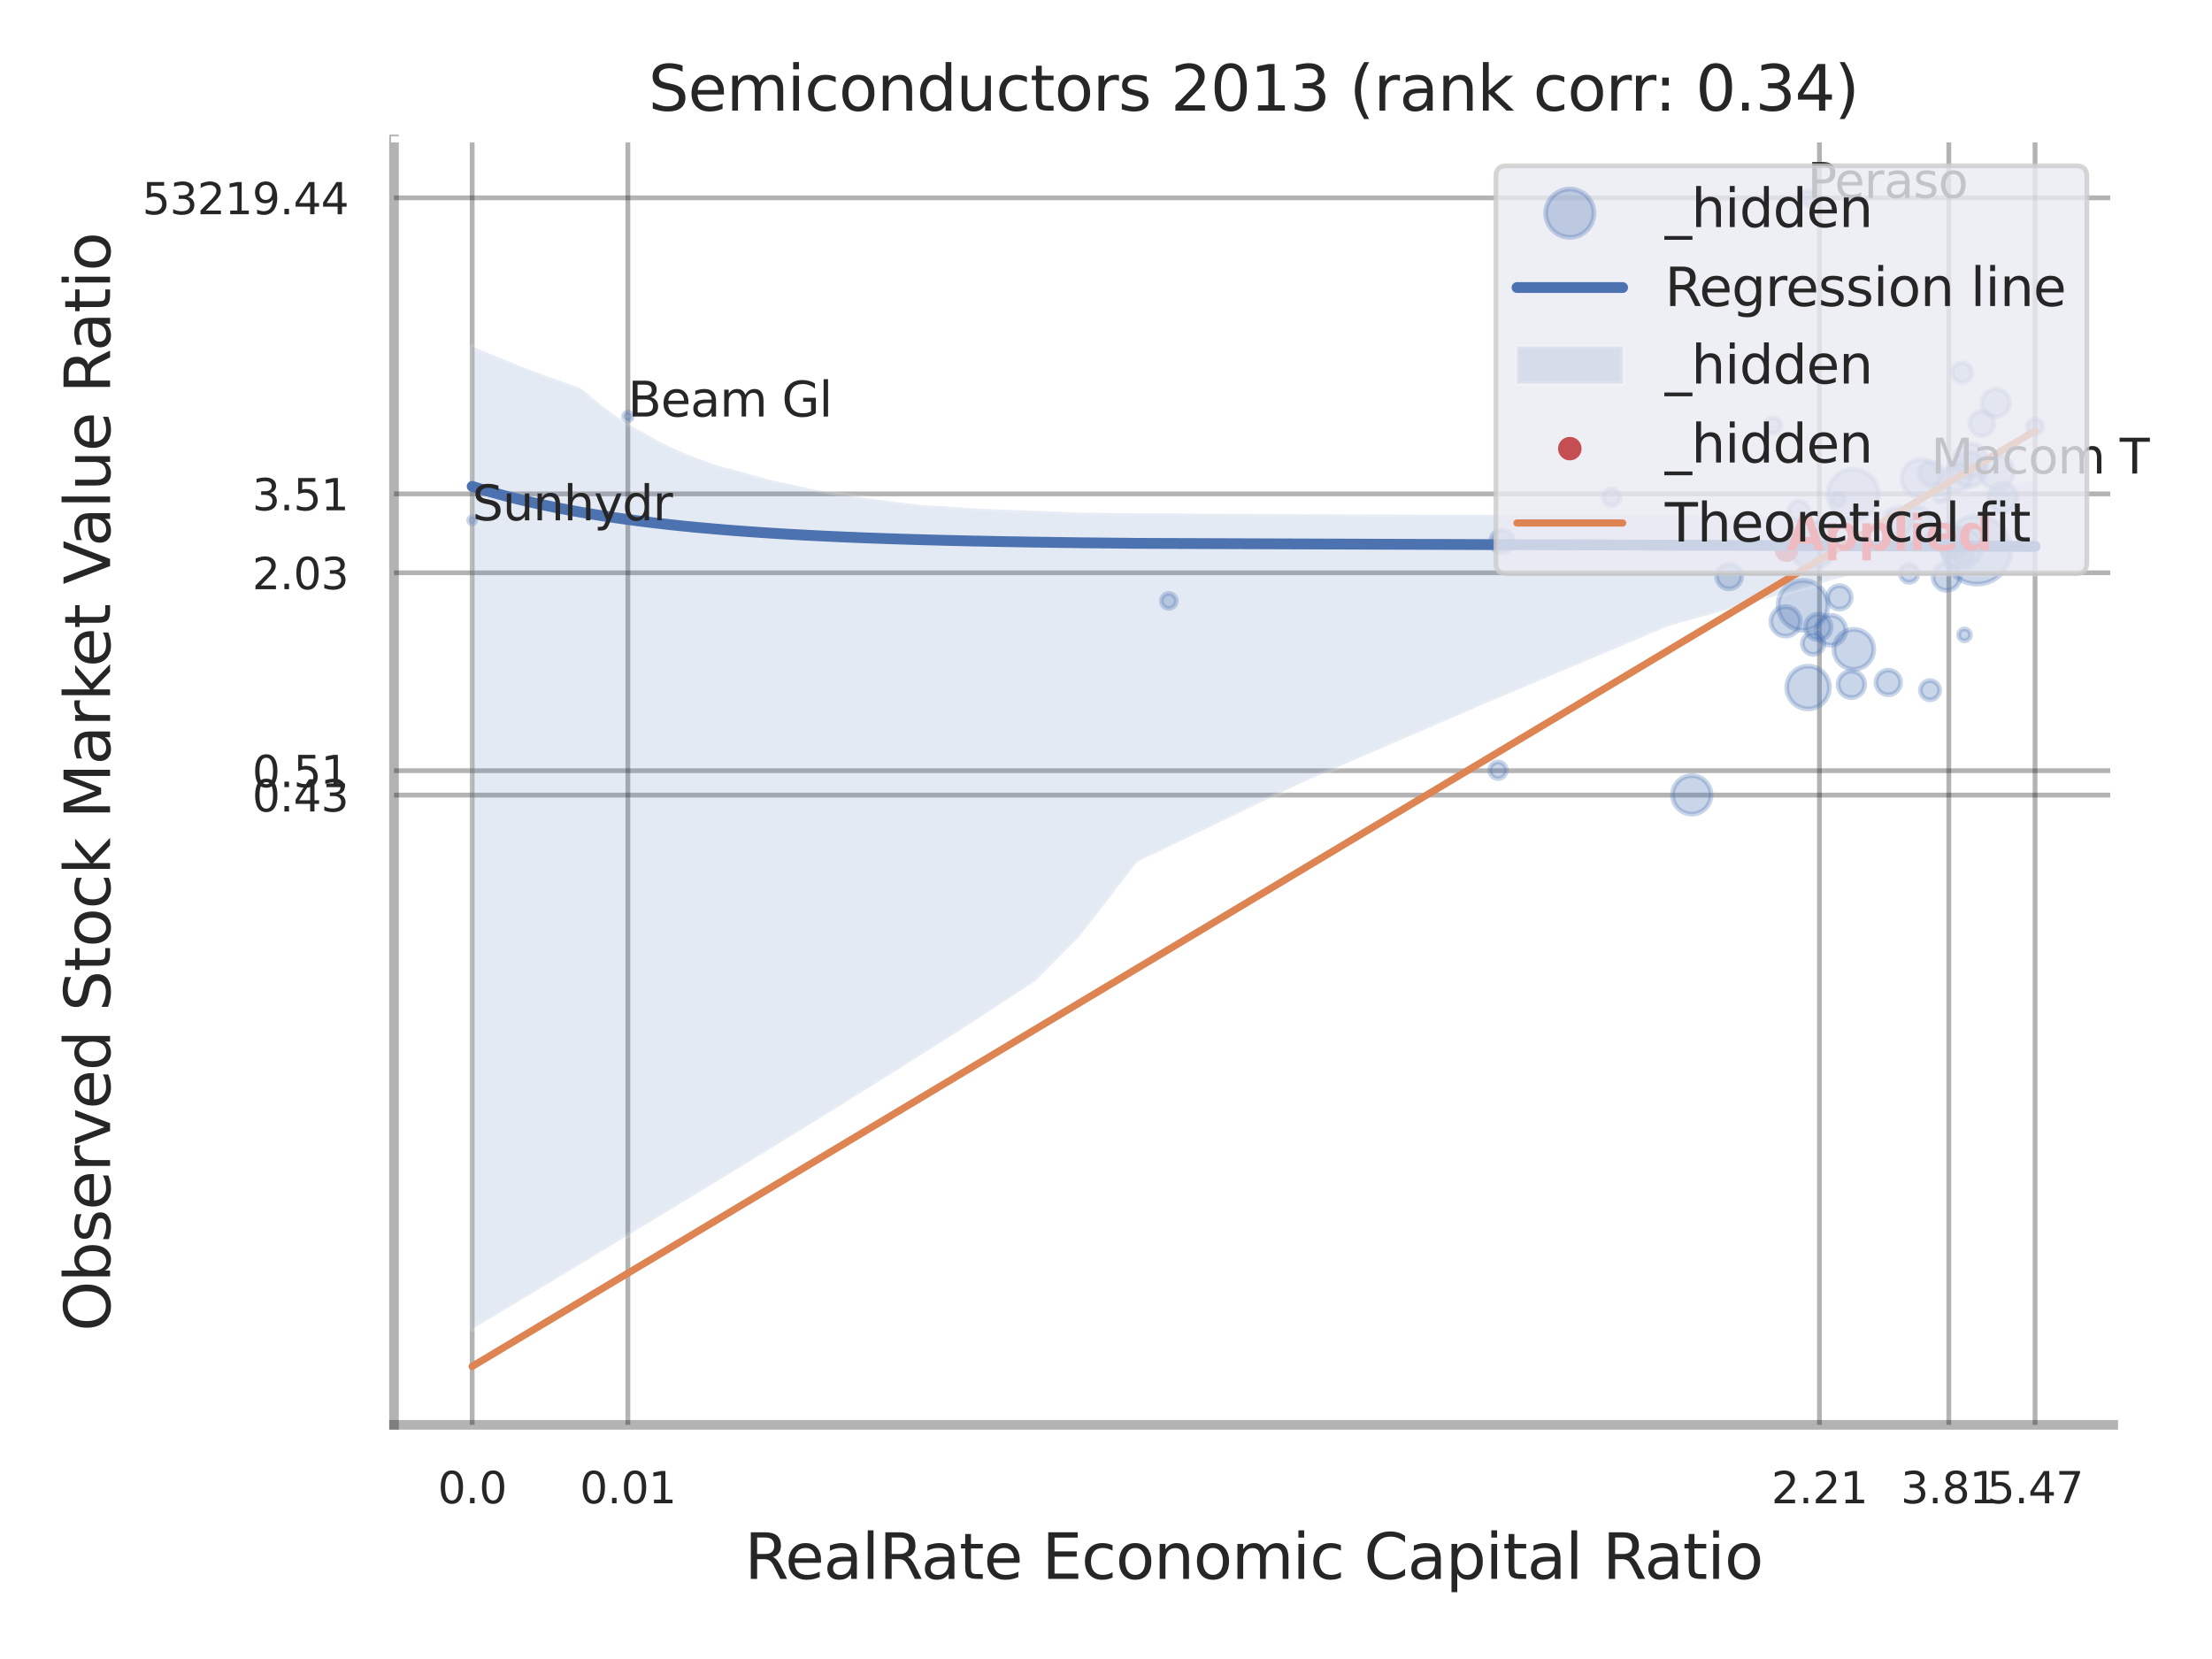 <?xml version="1.0" encoding="utf-8" standalone="no"?>
<!DOCTYPE svg PUBLIC "-//W3C//DTD SVG 1.1//EN"
  "http://www.w3.org/Graphics/SVG/1.1/DTD/svg11.dtd">
<svg xmlns:xlink="http://www.w3.org/1999/xlink" width="460.8pt" height="345.6pt" viewBox="0 0 460.8 345.6" xmlns="http://www.w3.org/2000/svg" version="1.1">
 <defs>
  <style type="text/css">*{stroke-linejoin: round; stroke-linecap: butt}</style>
 </defs>
 <g id="figure_1">
  <g id="patch_1">
   <path d="M 0 345.6 
L 460.8 345.6 
L 460.8 0 
L 0 0 
z
" style="fill: #ffffff"/>
  </g>
  <g id="axes_1">
   <g id="patch_2">
    <path d="M 82.08 296.82 
L 440.231 296.82 
L 440.231 29.04 
L 82.08 29.04 
z
" style="fill: #ffffff"/>
   </g>
   <g id="matplotlib.axis_1">
    <g id="xtick_1">
     <g id="line2d_1">
      <path d="M 98.362 296.82 
L 98.362 29.04 
" clip-path="url(#p176d96afbd)" style="fill: none; stroke: #000000; stroke-opacity: 0.3; stroke-linecap: round"/>
     </g>
     <g id="text_1">
      <!-- 0.0 -->
      <g style="fill: #262626" transform="translate(91.205 313.159) scale(0.09 -0.09)">
       <defs>
        <path id="DejaVuSans-30" d="M 2034 4250 
Q 1547 4250 1301 3770 
Q 1056 3291 1056 2328 
Q 1056 1369 1301 889 
Q 1547 409 2034 409 
Q 2525 409 2770 889 
Q 3016 1369 3016 2328 
Q 3016 3291 2770 3770 
Q 2525 4250 2034 4250 
z
M 2034 4750 
Q 2819 4750 3233 4129 
Q 3647 3509 3647 2328 
Q 3647 1150 3233 529 
Q 2819 -91 2034 -91 
Q 1250 -91 836 529 
Q 422 1150 422 2328 
Q 422 3509 836 4129 
Q 1250 4750 2034 4750 
z
" transform="scale(0.016)"/>
        <path id="DejaVuSans-2e" d="M 684 794 
L 1344 794 
L 1344 0 
L 684 0 
L 684 794 
z
" transform="scale(0.016)"/>
       </defs>
       <use xlink:href="#DejaVuSans-30"/>
       <use xlink:href="#DejaVuSans-2e" transform="translate(63.623 0)"/>
       <use xlink:href="#DejaVuSans-30" transform="translate(95.41 0)"/>
      </g>
     </g>
    </g>
    <g id="xtick_2">
     <g id="line2d_2">
      <path d="M 130.798 296.82 
L 130.798 29.04 
" clip-path="url(#p176d96afbd)" style="fill: none; stroke: #000000; stroke-opacity: 0.3; stroke-linecap: round"/>
     </g>
     <g id="text_2">
      <!-- 0.01 -->
      <g style="fill: #262626" transform="translate(120.778 313.159) scale(0.09 -0.09)">
       <defs>
        <path id="DejaVuSans-31" d="M 794 531 
L 1825 531 
L 1825 4091 
L 703 3866 
L 703 4441 
L 1819 4666 
L 2450 4666 
L 2450 531 
L 3481 531 
L 3481 0 
L 794 0 
L 794 531 
z
" transform="scale(0.016)"/>
       </defs>
       <use xlink:href="#DejaVuSans-30"/>
       <use xlink:href="#DejaVuSans-2e" transform="translate(63.623 0)"/>
       <use xlink:href="#DejaVuSans-30" transform="translate(95.41 0)"/>
       <use xlink:href="#DejaVuSans-31" transform="translate(159.033 0)"/>
      </g>
     </g>
    </g>
    <g id="xtick_3">
     <g id="line2d_3">
      <path d="M 379.023 296.82 
L 379.023 29.04 
" clip-path="url(#p176d96afbd)" style="fill: none; stroke: #000000; stroke-opacity: 0.3; stroke-linecap: round"/>
     </g>
     <g id="text_3">
      <!-- 2.21 -->
      <g style="fill: #262626" transform="translate(369.004 313.159) scale(0.09 -0.09)">
       <defs>
        <path id="DejaVuSans-32" d="M 1228 531 
L 3431 531 
L 3431 0 
L 469 0 
L 469 531 
Q 828 903 1448 1529 
Q 2069 2156 2228 2338 
Q 2531 2678 2651 2914 
Q 2772 3150 2772 3378 
Q 2772 3750 2511 3984 
Q 2250 4219 1831 4219 
Q 1534 4219 1204 4116 
Q 875 4013 500 3803 
L 500 4441 
Q 881 4594 1212 4672 
Q 1544 4750 1819 4750 
Q 2544 4750 2975 4387 
Q 3406 4025 3406 3419 
Q 3406 3131 3298 2873 
Q 3191 2616 2906 2266 
Q 2828 2175 2409 1742 
Q 1991 1309 1228 531 
z
" transform="scale(0.016)"/>
       </defs>
       <use xlink:href="#DejaVuSans-32"/>
       <use xlink:href="#DejaVuSans-2e" transform="translate(63.623 0)"/>
       <use xlink:href="#DejaVuSans-32" transform="translate(95.41 0)"/>
       <use xlink:href="#DejaVuSans-31" transform="translate(159.033 0)"/>
      </g>
     </g>
    </g>
    <g id="xtick_4">
     <g id="line2d_4">
      <path d="M 405.975 296.82 
L 405.975 29.04 
" clip-path="url(#p176d96afbd)" style="fill: none; stroke: #000000; stroke-opacity: 0.3; stroke-linecap: round"/>
     </g>
     <g id="text_4">
      <!-- 3.81 -->
      <g style="fill: #262626" transform="translate(395.955 313.159) scale(0.09 -0.09)">
       <defs>
        <path id="DejaVuSans-33" d="M 2597 2516 
Q 3050 2419 3304 2112 
Q 3559 1806 3559 1356 
Q 3559 666 3084 287 
Q 2609 -91 1734 -91 
Q 1441 -91 1130 -33 
Q 819 25 488 141 
L 488 750 
Q 750 597 1062 519 
Q 1375 441 1716 441 
Q 2309 441 2620 675 
Q 2931 909 2931 1356 
Q 2931 1769 2642 2001 
Q 2353 2234 1838 2234 
L 1294 2234 
L 1294 2753 
L 1863 2753 
Q 2328 2753 2575 2939 
Q 2822 3125 2822 3475 
Q 2822 3834 2567 4026 
Q 2313 4219 1838 4219 
Q 1578 4219 1281 4162 
Q 984 4106 628 3988 
L 628 4550 
Q 988 4650 1302 4700 
Q 1616 4750 1894 4750 
Q 2613 4750 3031 4423 
Q 3450 4097 3450 3541 
Q 3450 3153 3228 2886 
Q 3006 2619 2597 2516 
z
" transform="scale(0.016)"/>
        <path id="DejaVuSans-38" d="M 2034 2216 
Q 1584 2216 1326 1975 
Q 1069 1734 1069 1313 
Q 1069 891 1326 650 
Q 1584 409 2034 409 
Q 2484 409 2743 651 
Q 3003 894 3003 1313 
Q 3003 1734 2745 1975 
Q 2488 2216 2034 2216 
z
M 1403 2484 
Q 997 2584 770 2862 
Q 544 3141 544 3541 
Q 544 4100 942 4425 
Q 1341 4750 2034 4750 
Q 2731 4750 3128 4425 
Q 3525 4100 3525 3541 
Q 3525 3141 3298 2862 
Q 3072 2584 2669 2484 
Q 3125 2378 3379 2068 
Q 3634 1759 3634 1313 
Q 3634 634 3220 271 
Q 2806 -91 2034 -91 
Q 1263 -91 848 271 
Q 434 634 434 1313 
Q 434 1759 690 2068 
Q 947 2378 1403 2484 
z
M 1172 3481 
Q 1172 3119 1398 2916 
Q 1625 2713 2034 2713 
Q 2441 2713 2670 2916 
Q 2900 3119 2900 3481 
Q 2900 3844 2670 4047 
Q 2441 4250 2034 4250 
Q 1625 4250 1398 4047 
Q 1172 3844 1172 3481 
z
" transform="scale(0.016)"/>
       </defs>
       <use xlink:href="#DejaVuSans-33"/>
       <use xlink:href="#DejaVuSans-2e" transform="translate(63.623 0)"/>
       <use xlink:href="#DejaVuSans-38" transform="translate(95.41 0)"/>
       <use xlink:href="#DejaVuSans-31" transform="translate(159.033 0)"/>
      </g>
     </g>
    </g>
    <g id="xtick_5">
     <g id="line2d_5">
      <path d="M 423.942 296.82 
L 423.942 29.04 
" clip-path="url(#p176d96afbd)" style="fill: none; stroke: #000000; stroke-opacity: 0.3; stroke-linecap: round"/>
     </g>
     <g id="text_5">
      <!-- 5.47 -->
      <g style="fill: #262626" transform="translate(413.923 313.159) scale(0.09 -0.09)">
       <defs>
        <path id="DejaVuSans-35" d="M 691 4666 
L 3169 4666 
L 3169 4134 
L 1269 4134 
L 1269 2991 
Q 1406 3038 1543 3061 
Q 1681 3084 1819 3084 
Q 2600 3084 3056 2656 
Q 3513 2228 3513 1497 
Q 3513 744 3044 326 
Q 2575 -91 1722 -91 
Q 1428 -91 1123 -41 
Q 819 9 494 109 
L 494 744 
Q 775 591 1075 516 
Q 1375 441 1709 441 
Q 2250 441 2565 725 
Q 2881 1009 2881 1497 
Q 2881 1984 2565 2268 
Q 2250 2553 1709 2553 
Q 1456 2553 1204 2497 
Q 953 2441 691 2322 
L 691 4666 
z
" transform="scale(0.016)"/>
        <path id="DejaVuSans-34" d="M 2419 4116 
L 825 1625 
L 2419 1625 
L 2419 4116 
z
M 2253 4666 
L 3047 4666 
L 3047 1625 
L 3713 1625 
L 3713 1100 
L 3047 1100 
L 3047 0 
L 2419 0 
L 2419 1100 
L 313 1100 
L 313 1709 
L 2253 4666 
z
" transform="scale(0.016)"/>
        <path id="DejaVuSans-37" d="M 525 4666 
L 3525 4666 
L 3525 4397 
L 1831 0 
L 1172 0 
L 2766 4134 
L 525 4134 
L 525 4666 
z
" transform="scale(0.016)"/>
       </defs>
       <use xlink:href="#DejaVuSans-35"/>
       <use xlink:href="#DejaVuSans-2e" transform="translate(63.623 0)"/>
       <use xlink:href="#DejaVuSans-34" transform="translate(95.41 0)"/>
       <use xlink:href="#DejaVuSans-37" transform="translate(159.033 0)"/>
      </g>
     </g>
    </g>
    <g id="xtick_6"/>
    <g id="xtick_7"/>
    <g id="xtick_8"/>
    <g id="xtick_9"/>
    <g id="xtick_10"/>
    <g id="text_6">
     <!-- RealRate Economic Capital Ratio -->
     <g style="fill: #262626" transform="translate(155.102 328.908) scale(0.13 -0.13)">
      <defs>
       <path id="DejaVuSans-52" d="M 2841 2188 
Q 3044 2119 3236 1894 
Q 3428 1669 3622 1275 
L 4263 0 
L 3584 0 
L 2988 1197 
Q 2756 1666 2539 1819 
Q 2322 1972 1947 1972 
L 1259 1972 
L 1259 0 
L 628 0 
L 628 4666 
L 2053 4666 
Q 2853 4666 3247 4331 
Q 3641 3997 3641 3322 
Q 3641 2881 3436 2590 
Q 3231 2300 2841 2188 
z
M 1259 4147 
L 1259 2491 
L 2053 2491 
Q 2509 2491 2742 2702 
Q 2975 2913 2975 3322 
Q 2975 3731 2742 3939 
Q 2509 4147 2053 4147 
L 1259 4147 
z
" transform="scale(0.016)"/>
       <path id="DejaVuSans-65" d="M 3597 1894 
L 3597 1613 
L 953 1613 
Q 991 1019 1311 708 
Q 1631 397 2203 397 
Q 2534 397 2845 478 
Q 3156 559 3463 722 
L 3463 178 
Q 3153 47 2828 -22 
Q 2503 -91 2169 -91 
Q 1331 -91 842 396 
Q 353 884 353 1716 
Q 353 2575 817 3079 
Q 1281 3584 2069 3584 
Q 2775 3584 3186 3129 
Q 3597 2675 3597 1894 
z
M 3022 2063 
Q 3016 2534 2758 2815 
Q 2500 3097 2075 3097 
Q 1594 3097 1305 2825 
Q 1016 2553 972 2059 
L 3022 2063 
z
" transform="scale(0.016)"/>
       <path id="DejaVuSans-61" d="M 2194 1759 
Q 1497 1759 1228 1600 
Q 959 1441 959 1056 
Q 959 750 1161 570 
Q 1363 391 1709 391 
Q 2188 391 2477 730 
Q 2766 1069 2766 1631 
L 2766 1759 
L 2194 1759 
z
M 3341 1997 
L 3341 0 
L 2766 0 
L 2766 531 
Q 2569 213 2275 61 
Q 1981 -91 1556 -91 
Q 1019 -91 701 211 
Q 384 513 384 1019 
Q 384 1609 779 1909 
Q 1175 2209 1959 2209 
L 2766 2209 
L 2766 2266 
Q 2766 2663 2505 2880 
Q 2244 3097 1772 3097 
Q 1472 3097 1187 3025 
Q 903 2953 641 2809 
L 641 3341 
Q 956 3463 1253 3523 
Q 1550 3584 1831 3584 
Q 2591 3584 2966 3190 
Q 3341 2797 3341 1997 
z
" transform="scale(0.016)"/>
       <path id="DejaVuSans-6c" d="M 603 4863 
L 1178 4863 
L 1178 0 
L 603 0 
L 603 4863 
z
" transform="scale(0.016)"/>
       <path id="DejaVuSans-74" d="M 1172 4494 
L 1172 3500 
L 2356 3500 
L 2356 3053 
L 1172 3053 
L 1172 1153 
Q 1172 725 1289 603 
Q 1406 481 1766 481 
L 2356 481 
L 2356 0 
L 1766 0 
Q 1100 0 847 248 
Q 594 497 594 1153 
L 594 3053 
L 172 3053 
L 172 3500 
L 594 3500 
L 594 4494 
L 1172 4494 
z
" transform="scale(0.016)"/>
       <path id="DejaVuSans-20" transform="scale(0.016)"/>
       <path id="DejaVuSans-45" d="M 628 4666 
L 3578 4666 
L 3578 4134 
L 1259 4134 
L 1259 2753 
L 3481 2753 
L 3481 2222 
L 1259 2222 
L 1259 531 
L 3634 531 
L 3634 0 
L 628 0 
L 628 4666 
z
" transform="scale(0.016)"/>
       <path id="DejaVuSans-63" d="M 3122 3366 
L 3122 2828 
Q 2878 2963 2633 3030 
Q 2388 3097 2138 3097 
Q 1578 3097 1268 2742 
Q 959 2388 959 1747 
Q 959 1106 1268 751 
Q 1578 397 2138 397 
Q 2388 397 2633 464 
Q 2878 531 3122 666 
L 3122 134 
Q 2881 22 2623 -34 
Q 2366 -91 2075 -91 
Q 1284 -91 818 406 
Q 353 903 353 1747 
Q 353 2603 823 3093 
Q 1294 3584 2113 3584 
Q 2378 3584 2631 3529 
Q 2884 3475 3122 3366 
z
" transform="scale(0.016)"/>
       <path id="DejaVuSans-6f" d="M 1959 3097 
Q 1497 3097 1228 2736 
Q 959 2375 959 1747 
Q 959 1119 1226 758 
Q 1494 397 1959 397 
Q 2419 397 2687 759 
Q 2956 1122 2956 1747 
Q 2956 2369 2687 2733 
Q 2419 3097 1959 3097 
z
M 1959 3584 
Q 2709 3584 3137 3096 
Q 3566 2609 3566 1747 
Q 3566 888 3137 398 
Q 2709 -91 1959 -91 
Q 1206 -91 779 398 
Q 353 888 353 1747 
Q 353 2609 779 3096 
Q 1206 3584 1959 3584 
z
" transform="scale(0.016)"/>
       <path id="DejaVuSans-6e" d="M 3513 2113 
L 3513 0 
L 2938 0 
L 2938 2094 
Q 2938 2591 2744 2837 
Q 2550 3084 2163 3084 
Q 1697 3084 1428 2787 
Q 1159 2491 1159 1978 
L 1159 0 
L 581 0 
L 581 3500 
L 1159 3500 
L 1159 2956 
Q 1366 3272 1645 3428 
Q 1925 3584 2291 3584 
Q 2894 3584 3203 3211 
Q 3513 2838 3513 2113 
z
" transform="scale(0.016)"/>
       <path id="DejaVuSans-6d" d="M 3328 2828 
Q 3544 3216 3844 3400 
Q 4144 3584 4550 3584 
Q 5097 3584 5394 3201 
Q 5691 2819 5691 2113 
L 5691 0 
L 5113 0 
L 5113 2094 
Q 5113 2597 4934 2840 
Q 4756 3084 4391 3084 
Q 3944 3084 3684 2787 
Q 3425 2491 3425 1978 
L 3425 0 
L 2847 0 
L 2847 2094 
Q 2847 2600 2669 2842 
Q 2491 3084 2119 3084 
Q 1678 3084 1418 2786 
Q 1159 2488 1159 1978 
L 1159 0 
L 581 0 
L 581 3500 
L 1159 3500 
L 1159 2956 
Q 1356 3278 1631 3431 
Q 1906 3584 2284 3584 
Q 2666 3584 2933 3390 
Q 3200 3197 3328 2828 
z
" transform="scale(0.016)"/>
       <path id="DejaVuSans-69" d="M 603 3500 
L 1178 3500 
L 1178 0 
L 603 0 
L 603 3500 
z
M 603 4863 
L 1178 4863 
L 1178 4134 
L 603 4134 
L 603 4863 
z
" transform="scale(0.016)"/>
       <path id="DejaVuSans-43" d="M 4122 4306 
L 4122 3641 
Q 3803 3938 3442 4084 
Q 3081 4231 2675 4231 
Q 1875 4231 1450 3742 
Q 1025 3253 1025 2328 
Q 1025 1406 1450 917 
Q 1875 428 2675 428 
Q 3081 428 3442 575 
Q 3803 722 4122 1019 
L 4122 359 
Q 3791 134 3420 21 
Q 3050 -91 2638 -91 
Q 1578 -91 968 557 
Q 359 1206 359 2328 
Q 359 3453 968 4101 
Q 1578 4750 2638 4750 
Q 3056 4750 3426 4639 
Q 3797 4528 4122 4306 
z
" transform="scale(0.016)"/>
       <path id="DejaVuSans-70" d="M 1159 525 
L 1159 -1331 
L 581 -1331 
L 581 3500 
L 1159 3500 
L 1159 2969 
Q 1341 3281 1617 3432 
Q 1894 3584 2278 3584 
Q 2916 3584 3314 3078 
Q 3713 2572 3713 1747 
Q 3713 922 3314 415 
Q 2916 -91 2278 -91 
Q 1894 -91 1617 61 
Q 1341 213 1159 525 
z
M 3116 1747 
Q 3116 2381 2855 2742 
Q 2594 3103 2138 3103 
Q 1681 3103 1420 2742 
Q 1159 2381 1159 1747 
Q 1159 1113 1420 752 
Q 1681 391 2138 391 
Q 2594 391 2855 752 
Q 3116 1113 3116 1747 
z
" transform="scale(0.016)"/>
      </defs>
      <use xlink:href="#DejaVuSans-52"/>
      <use xlink:href="#DejaVuSans-65" transform="translate(64.982 0)"/>
      <use xlink:href="#DejaVuSans-61" transform="translate(126.506 0)"/>
      <use xlink:href="#DejaVuSans-6c" transform="translate(187.785 0)"/>
      <use xlink:href="#DejaVuSans-52" transform="translate(215.568 0)"/>
      <use xlink:href="#DejaVuSans-61" transform="translate(282.801 0)"/>
      <use xlink:href="#DejaVuSans-74" transform="translate(344.08 0)"/>
      <use xlink:href="#DejaVuSans-65" transform="translate(383.289 0)"/>
      <use xlink:href="#DejaVuSans-20" transform="translate(444.812 0)"/>
      <use xlink:href="#DejaVuSans-45" transform="translate(476.6 0)"/>
      <use xlink:href="#DejaVuSans-63" transform="translate(539.783 0)"/>
      <use xlink:href="#DejaVuSans-6f" transform="translate(594.764 0)"/>
      <use xlink:href="#DejaVuSans-6e" transform="translate(655.945 0)"/>
      <use xlink:href="#DejaVuSans-6f" transform="translate(719.324 0)"/>
      <use xlink:href="#DejaVuSans-6d" transform="translate(780.506 0)"/>
      <use xlink:href="#DejaVuSans-69" transform="translate(877.918 0)"/>
      <use xlink:href="#DejaVuSans-63" transform="translate(905.701 0)"/>
      <use xlink:href="#DejaVuSans-20" transform="translate(960.682 0)"/>
      <use xlink:href="#DejaVuSans-43" transform="translate(992.469 0)"/>
      <use xlink:href="#DejaVuSans-61" transform="translate(1062.293 0)"/>
      <use xlink:href="#DejaVuSans-70" transform="translate(1123.572 0)"/>
      <use xlink:href="#DejaVuSans-69" transform="translate(1187.049 0)"/>
      <use xlink:href="#DejaVuSans-74" transform="translate(1214.832 0)"/>
      <use xlink:href="#DejaVuSans-61" transform="translate(1254.041 0)"/>
      <use xlink:href="#DejaVuSans-6c" transform="translate(1315.32 0)"/>
      <use xlink:href="#DejaVuSans-20" transform="translate(1343.104 0)"/>
      <use xlink:href="#DejaVuSans-52" transform="translate(1374.891 0)"/>
      <use xlink:href="#DejaVuSans-61" transform="translate(1442.123 0)"/>
      <use xlink:href="#DejaVuSans-74" transform="translate(1503.402 0)"/>
      <use xlink:href="#DejaVuSans-69" transform="translate(1542.611 0)"/>
      <use xlink:href="#DejaVuSans-6f" transform="translate(1570.395 0)"/>
     </g>
    </g>
   </g>
   <g id="matplotlib.axis_2">
    <g id="ytick_1">
     <g id="line2d_6">
      <path d="M 82.08 165.631 
L 440.231 165.631 
" clip-path="url(#p176d96afbd)" style="fill: none; stroke: #000000; stroke-opacity: 0.3; stroke-linecap: round"/>
     </g>
     <g id="text_7">
      <!-- 0.43 -->
      <g style="fill: #262626" transform="translate(52.541 169.05) scale(0.09 -0.09)">
       <use xlink:href="#DejaVuSans-30"/>
       <use xlink:href="#DejaVuSans-2e" transform="translate(63.623 0)"/>
       <use xlink:href="#DejaVuSans-34" transform="translate(95.41 0)"/>
       <use xlink:href="#DejaVuSans-33" transform="translate(159.033 0)"/>
      </g>
     </g>
    </g>
    <g id="ytick_2">
     <g id="line2d_7">
      <path d="M 82.08 160.552 
L 440.231 160.552 
" clip-path="url(#p176d96afbd)" style="fill: none; stroke: #000000; stroke-opacity: 0.3; stroke-linecap: round"/>
     </g>
     <g id="text_8">
      <!-- 0.51 -->
      <g style="fill: #262626" transform="translate(52.541 163.971) scale(0.09 -0.09)">
       <use xlink:href="#DejaVuSans-30"/>
       <use xlink:href="#DejaVuSans-2e" transform="translate(63.623 0)"/>
       <use xlink:href="#DejaVuSans-35" transform="translate(95.41 0)"/>
       <use xlink:href="#DejaVuSans-31" transform="translate(159.033 0)"/>
      </g>
     </g>
    </g>
    <g id="ytick_3">
     <g id="line2d_8">
      <path d="M 82.08 119.32 
L 440.231 119.32 
" clip-path="url(#p176d96afbd)" style="fill: none; stroke: #000000; stroke-opacity: 0.3; stroke-linecap: round"/>
     </g>
     <g id="text_9">
      <!-- 2.03 -->
      <g style="fill: #262626" transform="translate(52.541 122.739) scale(0.09 -0.09)">
       <use xlink:href="#DejaVuSans-32"/>
       <use xlink:href="#DejaVuSans-2e" transform="translate(63.623 0)"/>
       <use xlink:href="#DejaVuSans-30" transform="translate(95.41 0)"/>
       <use xlink:href="#DejaVuSans-33" transform="translate(159.033 0)"/>
      </g>
     </g>
    </g>
    <g id="ytick_4">
     <g id="line2d_9">
      <path d="M 82.08 102.887 
L 440.231 102.887 
" clip-path="url(#p176d96afbd)" style="fill: none; stroke: #000000; stroke-opacity: 0.3; stroke-linecap: round"/>
     </g>
     <g id="text_10">
      <!-- 3.51 -->
      <g style="fill: #262626" transform="translate(52.541 106.306) scale(0.09 -0.09)">
       <use xlink:href="#DejaVuSans-33"/>
       <use xlink:href="#DejaVuSans-2e" transform="translate(63.623 0)"/>
       <use xlink:href="#DejaVuSans-35" transform="translate(95.41 0)"/>
       <use xlink:href="#DejaVuSans-31" transform="translate(159.033 0)"/>
      </g>
     </g>
    </g>
    <g id="ytick_5">
     <g id="line2d_10">
      <path d="M 82.08 41.216 
L 440.231 41.216 
" clip-path="url(#p176d96afbd)" style="fill: none; stroke: #000000; stroke-opacity: 0.3; stroke-linecap: round"/>
     </g>
     <g id="text_11">
      <!-- 53219.44 -->
      <g style="fill: #262626" transform="translate(29.636 44.636) scale(0.09 -0.09)">
       <defs>
        <path id="DejaVuSans-39" d="M 703 97 
L 703 672 
Q 941 559 1184 500 
Q 1428 441 1663 441 
Q 2288 441 2617 861 
Q 2947 1281 2994 2138 
Q 2813 1869 2534 1725 
Q 2256 1581 1919 1581 
Q 1219 1581 811 2004 
Q 403 2428 403 3163 
Q 403 3881 828 4315 
Q 1253 4750 1959 4750 
Q 2769 4750 3195 4129 
Q 3622 3509 3622 2328 
Q 3622 1225 3098 567 
Q 2575 -91 1691 -91 
Q 1453 -91 1209 -44 
Q 966 3 703 97 
z
M 1959 2075 
Q 2384 2075 2632 2365 
Q 2881 2656 2881 3163 
Q 2881 3666 2632 3958 
Q 2384 4250 1959 4250 
Q 1534 4250 1286 3958 
Q 1038 3666 1038 3163 
Q 1038 2656 1286 2365 
Q 1534 2075 1959 2075 
z
" transform="scale(0.016)"/>
       </defs>
       <use xlink:href="#DejaVuSans-35"/>
       <use xlink:href="#DejaVuSans-33" transform="translate(63.623 0)"/>
       <use xlink:href="#DejaVuSans-32" transform="translate(127.246 0)"/>
       <use xlink:href="#DejaVuSans-31" transform="translate(190.869 0)"/>
       <use xlink:href="#DejaVuSans-39" transform="translate(254.492 0)"/>
       <use xlink:href="#DejaVuSans-2e" transform="translate(318.115 0)"/>
       <use xlink:href="#DejaVuSans-34" transform="translate(349.902 0)"/>
       <use xlink:href="#DejaVuSans-34" transform="translate(413.525 0)"/>
      </g>
     </g>
    </g>
    <g id="ytick_6"/>
    <g id="ytick_7"/>
    <g id="ytick_8"/>
    <g id="ytick_9"/>
    <g id="ytick_10"/>
    <g id="ytick_11"/>
    <g id="text_12">
     <!-- Observed Stock Market Value Ratio -->
     <g style="fill: #262626" transform="translate(22.932 277.332) rotate(-90) scale(0.13 -0.13)">
      <defs>
       <path id="DejaVuSans-4f" d="M 2522 4238 
Q 1834 4238 1429 3725 
Q 1025 3213 1025 2328 
Q 1025 1447 1429 934 
Q 1834 422 2522 422 
Q 3209 422 3611 934 
Q 4013 1447 4013 2328 
Q 4013 3213 3611 3725 
Q 3209 4238 2522 4238 
z
M 2522 4750 
Q 3503 4750 4090 4092 
Q 4678 3434 4678 2328 
Q 4678 1225 4090 567 
Q 3503 -91 2522 -91 
Q 1538 -91 948 565 
Q 359 1222 359 2328 
Q 359 3434 948 4092 
Q 1538 4750 2522 4750 
z
" transform="scale(0.016)"/>
       <path id="DejaVuSans-62" d="M 3116 1747 
Q 3116 2381 2855 2742 
Q 2594 3103 2138 3103 
Q 1681 3103 1420 2742 
Q 1159 2381 1159 1747 
Q 1159 1113 1420 752 
Q 1681 391 2138 391 
Q 2594 391 2855 752 
Q 3116 1113 3116 1747 
z
M 1159 2969 
Q 1341 3281 1617 3432 
Q 1894 3584 2278 3584 
Q 2916 3584 3314 3078 
Q 3713 2572 3713 1747 
Q 3713 922 3314 415 
Q 2916 -91 2278 -91 
Q 1894 -91 1617 61 
Q 1341 213 1159 525 
L 1159 0 
L 581 0 
L 581 4863 
L 1159 4863 
L 1159 2969 
z
" transform="scale(0.016)"/>
       <path id="DejaVuSans-73" d="M 2834 3397 
L 2834 2853 
Q 2591 2978 2328 3040 
Q 2066 3103 1784 3103 
Q 1356 3103 1142 2972 
Q 928 2841 928 2578 
Q 928 2378 1081 2264 
Q 1234 2150 1697 2047 
L 1894 2003 
Q 2506 1872 2764 1633 
Q 3022 1394 3022 966 
Q 3022 478 2636 193 
Q 2250 -91 1575 -91 
Q 1294 -91 989 -36 
Q 684 19 347 128 
L 347 722 
Q 666 556 975 473 
Q 1284 391 1588 391 
Q 1994 391 2212 530 
Q 2431 669 2431 922 
Q 2431 1156 2273 1281 
Q 2116 1406 1581 1522 
L 1381 1569 
Q 847 1681 609 1914 
Q 372 2147 372 2553 
Q 372 3047 722 3315 
Q 1072 3584 1716 3584 
Q 2034 3584 2315 3537 
Q 2597 3491 2834 3397 
z
" transform="scale(0.016)"/>
       <path id="DejaVuSans-72" d="M 2631 2963 
Q 2534 3019 2420 3045 
Q 2306 3072 2169 3072 
Q 1681 3072 1420 2755 
Q 1159 2438 1159 1844 
L 1159 0 
L 581 0 
L 581 3500 
L 1159 3500 
L 1159 2956 
Q 1341 3275 1631 3429 
Q 1922 3584 2338 3584 
Q 2397 3584 2469 3576 
Q 2541 3569 2628 3553 
L 2631 2963 
z
" transform="scale(0.016)"/>
       <path id="DejaVuSans-76" d="M 191 3500 
L 800 3500 
L 1894 563 
L 2988 3500 
L 3597 3500 
L 2284 0 
L 1503 0 
L 191 3500 
z
" transform="scale(0.016)"/>
       <path id="DejaVuSans-64" d="M 2906 2969 
L 2906 4863 
L 3481 4863 
L 3481 0 
L 2906 0 
L 2906 525 
Q 2725 213 2448 61 
Q 2172 -91 1784 -91 
Q 1150 -91 751 415 
Q 353 922 353 1747 
Q 353 2572 751 3078 
Q 1150 3584 1784 3584 
Q 2172 3584 2448 3432 
Q 2725 3281 2906 2969 
z
M 947 1747 
Q 947 1113 1208 752 
Q 1469 391 1925 391 
Q 2381 391 2643 752 
Q 2906 1113 2906 1747 
Q 2906 2381 2643 2742 
Q 2381 3103 1925 3103 
Q 1469 3103 1208 2742 
Q 947 2381 947 1747 
z
" transform="scale(0.016)"/>
       <path id="DejaVuSans-53" d="M 3425 4513 
L 3425 3897 
Q 3066 4069 2747 4153 
Q 2428 4238 2131 4238 
Q 1616 4238 1336 4038 
Q 1056 3838 1056 3469 
Q 1056 3159 1242 3001 
Q 1428 2844 1947 2747 
L 2328 2669 
Q 3034 2534 3370 2195 
Q 3706 1856 3706 1288 
Q 3706 609 3251 259 
Q 2797 -91 1919 -91 
Q 1588 -91 1214 -16 
Q 841 59 441 206 
L 441 856 
Q 825 641 1194 531 
Q 1563 422 1919 422 
Q 2459 422 2753 634 
Q 3047 847 3047 1241 
Q 3047 1584 2836 1778 
Q 2625 1972 2144 2069 
L 1759 2144 
Q 1053 2284 737 2584 
Q 422 2884 422 3419 
Q 422 4038 858 4394 
Q 1294 4750 2059 4750 
Q 2388 4750 2728 4690 
Q 3069 4631 3425 4513 
z
" transform="scale(0.016)"/>
       <path id="DejaVuSans-6b" d="M 581 4863 
L 1159 4863 
L 1159 1991 
L 2875 3500 
L 3609 3500 
L 1753 1863 
L 3688 0 
L 2938 0 
L 1159 1709 
L 1159 0 
L 581 0 
L 581 4863 
z
" transform="scale(0.016)"/>
       <path id="DejaVuSans-4d" d="M 628 4666 
L 1569 4666 
L 2759 1491 
L 3956 4666 
L 4897 4666 
L 4897 0 
L 4281 0 
L 4281 4097 
L 3078 897 
L 2444 897 
L 1241 4097 
L 1241 0 
L 628 0 
L 628 4666 
z
" transform="scale(0.016)"/>
       <path id="DejaVuSans-56" d="M 1831 0 
L 50 4666 
L 709 4666 
L 2188 738 
L 3669 4666 
L 4325 4666 
L 2547 0 
L 1831 0 
z
" transform="scale(0.016)"/>
       <path id="DejaVuSans-75" d="M 544 1381 
L 544 3500 
L 1119 3500 
L 1119 1403 
Q 1119 906 1312 657 
Q 1506 409 1894 409 
Q 2359 409 2629 706 
Q 2900 1003 2900 1516 
L 2900 3500 
L 3475 3500 
L 3475 0 
L 2900 0 
L 2900 538 
Q 2691 219 2414 64 
Q 2138 -91 1772 -91 
Q 1169 -91 856 284 
Q 544 659 544 1381 
z
M 1991 3584 
L 1991 3584 
z
" transform="scale(0.016)"/>
      </defs>
      <use xlink:href="#DejaVuSans-4f"/>
      <use xlink:href="#DejaVuSans-62" transform="translate(78.711 0)"/>
      <use xlink:href="#DejaVuSans-73" transform="translate(142.188 0)"/>
      <use xlink:href="#DejaVuSans-65" transform="translate(194.287 0)"/>
      <use xlink:href="#DejaVuSans-72" transform="translate(255.811 0)"/>
      <use xlink:href="#DejaVuSans-76" transform="translate(296.924 0)"/>
      <use xlink:href="#DejaVuSans-65" transform="translate(356.104 0)"/>
      <use xlink:href="#DejaVuSans-64" transform="translate(417.627 0)"/>
      <use xlink:href="#DejaVuSans-20" transform="translate(481.104 0)"/>
      <use xlink:href="#DejaVuSans-53" transform="translate(512.891 0)"/>
      <use xlink:href="#DejaVuSans-74" transform="translate(576.367 0)"/>
      <use xlink:href="#DejaVuSans-6f" transform="translate(615.576 0)"/>
      <use xlink:href="#DejaVuSans-63" transform="translate(676.758 0)"/>
      <use xlink:href="#DejaVuSans-6b" transform="translate(731.738 0)"/>
      <use xlink:href="#DejaVuSans-20" transform="translate(789.648 0)"/>
      <use xlink:href="#DejaVuSans-4d" transform="translate(821.436 0)"/>
      <use xlink:href="#DejaVuSans-61" transform="translate(907.715 0)"/>
      <use xlink:href="#DejaVuSans-72" transform="translate(968.994 0)"/>
      <use xlink:href="#DejaVuSans-6b" transform="translate(1010.107 0)"/>
      <use xlink:href="#DejaVuSans-65" transform="translate(1064.393 0)"/>
      <use xlink:href="#DejaVuSans-74" transform="translate(1125.916 0)"/>
      <use xlink:href="#DejaVuSans-20" transform="translate(1165.125 0)"/>
      <use xlink:href="#DejaVuSans-56" transform="translate(1196.912 0)"/>
      <use xlink:href="#DejaVuSans-61" transform="translate(1257.57 0)"/>
      <use xlink:href="#DejaVuSans-6c" transform="translate(1318.85 0)"/>
      <use xlink:href="#DejaVuSans-75" transform="translate(1346.633 0)"/>
      <use xlink:href="#DejaVuSans-65" transform="translate(1410.012 0)"/>
      <use xlink:href="#DejaVuSans-20" transform="translate(1471.535 0)"/>
      <use xlink:href="#DejaVuSans-52" transform="translate(1503.322 0)"/>
      <use xlink:href="#DejaVuSans-61" transform="translate(1570.555 0)"/>
      <use xlink:href="#DejaVuSans-74" transform="translate(1631.834 0)"/>
      <use xlink:href="#DejaVuSans-69" transform="translate(1671.043 0)"/>
      <use xlink:href="#DejaVuSans-6f" transform="translate(1698.826 0)"/>
     </g>
    </g>
   </g>
   <g id="PathCollection_1">
    <path d="M 376.658 147.669 
C 377.837 147.669 378.967 147.2 379.801 146.367 
C 380.634 145.533 381.102 144.403 381.102 143.224 
C 381.102 142.046 380.634 140.915 379.801 140.082 
C 378.967 139.248 377.837 138.78 376.658 138.78 
C 375.48 138.78 374.349 139.248 373.516 140.082 
C 372.682 140.915 372.214 142.046 372.214 143.224 
C 372.214 144.403 372.682 145.533 373.516 146.367 
C 374.349 147.2 375.48 147.669 376.658 147.669 
z
" clip-path="url(#p176d96afbd)" style="fill: #4c72b0; fill-opacity: 0.3; stroke: #4c72b0; stroke-opacity: 0.3"/>
    <path d="M 415.95 101.881 
C 416.889 101.881 417.791 101.508 418.455 100.843 
C 419.12 100.179 419.493 99.277 419.493 98.337 
C 419.493 97.397 419.12 96.496 418.455 95.831 
C 417.791 95.167 416.889 94.793 415.95 94.793 
C 415.01 94.793 414.108 95.167 413.444 95.831 
C 412.779 96.496 412.406 97.397 412.406 98.337 
C 412.406 99.277 412.779 100.179 413.444 100.843 
C 414.108 101.508 415.01 101.881 415.95 101.881 
z
" clip-path="url(#p176d96afbd)" style="fill: #4c72b0; fill-opacity: 0.3; stroke: #4c72b0; stroke-opacity: 0.3"/>
    <path d="M 400.102 103.629 
C 401.149 103.629 402.154 103.212 402.895 102.472 
C 403.635 101.731 404.051 100.727 404.051 99.68 
C 404.051 98.632 403.635 97.628 402.895 96.887 
C 402.154 96.147 401.149 95.731 400.102 95.731 
C 399.055 95.731 398.05 96.147 397.31 96.887 
C 396.569 97.628 396.153 98.632 396.153 99.68 
C 396.153 100.727 396.569 101.731 397.31 102.472 
C 398.05 103.212 399.055 103.629 400.102 103.629 
z
" clip-path="url(#p176d96afbd)" style="fill: #4c72b0; fill-opacity: 0.3; stroke: #4c72b0; stroke-opacity: 0.3"/>
    <path d="M 377.554 118.415 
C 378.842 118.415 380.078 117.903 380.989 116.992 
C 381.9 116.081 382.412 114.845 382.412 113.557 
C 382.412 112.268 381.9 111.032 380.989 110.121 
C 380.078 109.21 378.842 108.698 377.554 108.698 
C 376.265 108.698 375.029 109.21 374.118 110.121 
C 373.207 111.032 372.695 112.268 372.695 113.557 
C 372.695 114.845 373.207 116.081 374.118 116.992 
C 375.029 117.903 376.265 118.415 377.554 118.415 
z
" clip-path="url(#p176d96afbd)" style="fill: #4c72b0; fill-opacity: 0.3; stroke: #4c72b0; stroke-opacity: 0.3"/>
    <path d="M 381.428 134.39 
C 382.251 134.39 383.04 134.063 383.623 133.481 
C 384.205 132.899 384.532 132.109 384.532 131.286 
C 384.532 130.463 384.205 129.673 383.623 129.091 
C 383.04 128.509 382.251 128.182 381.428 128.182 
C 380.604 128.182 379.815 128.509 379.232 129.091 
C 378.65 129.673 378.323 130.463 378.323 131.286 
C 378.323 132.109 378.65 132.899 379.232 133.481 
C 379.815 134.063 380.604 134.39 381.428 134.39 
z
" clip-path="url(#p176d96afbd)" style="fill: #4c72b0; fill-opacity: 0.3; stroke: #4c72b0; stroke-opacity: 0.3"/>
    <path d="M 411.844 121.677 
C 413.719 121.677 415.518 120.932 416.844 119.606 
C 418.17 118.28 418.915 116.481 418.915 114.606 
C 418.915 112.73 418.17 110.932 416.844 109.606 
C 415.518 108.28 413.719 107.534 411.844 107.534 
C 409.969 107.534 408.17 108.28 406.844 109.606 
C 405.518 110.932 404.773 112.73 404.773 114.606 
C 404.773 116.481 405.518 118.28 406.844 119.606 
C 408.17 120.932 409.969 121.677 411.844 121.677 
z
" clip-path="url(#p176d96afbd)" style="fill: #4c72b0; fill-opacity: 0.3; stroke: #4c72b0; stroke-opacity: 0.3"/>
    <path d="M 405.511 122.988 
C 406.26 122.988 406.979 122.691 407.508 122.161 
C 408.038 121.632 408.335 120.914 408.335 120.165 
C 408.335 119.416 408.038 118.697 407.508 118.168 
C 406.979 117.638 406.26 117.341 405.511 117.341 
C 404.763 117.341 404.044 117.638 403.515 118.168 
C 402.985 118.697 402.688 119.416 402.688 120.165 
C 402.688 120.914 402.985 121.632 403.515 122.161 
C 404.044 122.691 404.763 122.988 405.511 122.988 
z
" clip-path="url(#p176d96afbd)" style="fill: #4c72b0; fill-opacity: 0.3; stroke: #4c72b0; stroke-opacity: 0.3"/>
    <path d="M 405.866 115.064 
C 406.636 115.064 407.374 114.759 407.918 114.214 
C 408.462 113.67 408.768 112.932 408.768 112.163 
C 408.768 111.393 408.462 110.655 407.918 110.111 
C 407.374 109.567 406.636 109.261 405.866 109.261 
C 405.097 109.261 404.359 109.567 403.815 110.111 
C 403.27 110.655 402.965 111.393 402.965 112.163 
C 402.965 112.932 403.27 113.67 403.815 114.214 
C 404.359 114.759 405.097 115.064 405.866 115.064 
z
" clip-path="url(#p176d96afbd)" style="fill: #4c72b0; fill-opacity: 0.3; stroke: #4c72b0; stroke-opacity: 0.3"/>
    <path d="M 409.245 133.484 
C 409.572 133.484 409.886 133.354 410.117 133.123 
C 410.348 132.892 410.478 132.578 410.478 132.251 
C 410.478 131.924 410.348 131.611 410.117 131.379 
C 409.886 131.148 409.572 131.018 409.245 131.018 
C 408.918 131.018 408.605 131.148 408.373 131.379 
C 408.142 131.611 408.012 131.924 408.012 132.251 
C 408.012 132.578 408.142 132.892 408.373 133.123 
C 408.605 133.354 408.918 133.484 409.245 133.484 
z
" clip-path="url(#p176d96afbd)" style="fill: #4c72b0; fill-opacity: 0.3; stroke: #4c72b0; stroke-opacity: 0.3"/>
    <path d="M 386.035 108.315 
C 387.439 108.315 388.785 107.757 389.777 106.765 
C 390.77 105.772 391.327 104.426 391.327 103.023 
C 391.327 101.619 390.77 100.273 389.777 99.281 
C 388.785 98.288 387.439 97.731 386.035 97.731 
C 384.632 97.731 383.286 98.288 382.293 99.281 
C 381.301 100.273 380.743 101.619 380.743 103.023 
C 380.743 104.426 381.301 105.772 382.293 106.765 
C 383.286 107.757 384.632 108.315 386.035 108.315 
z
" clip-path="url(#p176d96afbd)" style="fill: #4c72b0; fill-opacity: 0.3; stroke: #4c72b0; stroke-opacity: 0.3"/>
    <path d="M 375.593 131.3 
C 376.969 131.3 378.289 130.753 379.262 129.78 
C 380.235 128.807 380.782 127.487 380.782 126.111 
C 380.782 124.735 380.235 123.415 379.262 122.442 
C 378.289 121.469 376.969 120.922 375.593 120.922 
C 374.217 120.922 372.897 121.469 371.924 122.442 
C 370.951 123.415 370.404 124.735 370.404 126.111 
C 370.404 127.487 370.951 128.807 371.924 129.78 
C 372.897 130.753 374.217 131.3 375.593 131.3 
z
" clip-path="url(#p176d96afbd)" style="fill: #4c72b0; fill-opacity: 0.3; stroke: #4c72b0; stroke-opacity: 0.3"/>
    <path d="M 423.951 90.485 
C 424.373 90.485 424.779 90.317 425.077 90.019 
C 425.376 89.72 425.544 89.315 425.544 88.893 
C 425.544 88.47 425.376 88.065 425.077 87.766 
C 424.779 87.468 424.373 87.3 423.951 87.3 
C 423.529 87.3 423.124 87.468 422.825 87.766 
C 422.526 88.065 422.358 88.47 422.358 88.893 
C 422.358 89.315 422.526 89.72 422.825 90.019 
C 423.124 90.317 423.529 90.485 423.951 90.485 
z
" clip-path="url(#p176d96afbd)" style="fill: #4c72b0; fill-opacity: 0.3; stroke: #4c72b0; stroke-opacity: 0.3"/>
    <path d="M 404.309 104.502 
C 404.782 104.502 405.235 104.314 405.569 103.98 
C 405.904 103.645 406.092 103.192 406.092 102.719 
C 406.092 102.246 405.904 101.792 405.569 101.458 
C 405.235 101.124 404.782 100.936 404.309 100.936 
C 403.836 100.936 403.382 101.124 403.048 101.458 
C 402.713 101.792 402.525 102.246 402.525 102.719 
C 402.525 103.192 402.713 103.645 403.048 103.98 
C 403.382 104.314 403.836 104.502 404.309 104.502 
z
" clip-path="url(#p176d96afbd)" style="fill: #4c72b0; fill-opacity: 0.3; stroke: #4c72b0; stroke-opacity: 0.3"/>
    <path d="M 417.232 106.644 
C 418.023 106.644 418.782 106.33 419.341 105.77 
C 419.901 105.211 420.215 104.452 420.215 103.661 
C 420.215 102.87 419.901 102.111 419.341 101.551 
C 418.782 100.992 418.023 100.678 417.232 100.678 
C 416.441 100.678 415.682 100.992 415.122 101.551 
C 414.563 102.111 414.248 102.87 414.248 103.661 
C 414.248 104.452 414.563 105.211 415.122 105.77 
C 415.682 106.33 416.441 106.644 417.232 106.644 
z
" clip-path="url(#p176d96afbd)" style="fill: #4c72b0; fill-opacity: 0.3; stroke: #4c72b0; stroke-opacity: 0.3"/>
    <path d="M 377.719 136.316 
C 378.315 136.316 378.886 136.08 379.307 135.659 
C 379.728 135.238 379.964 134.667 379.964 134.071 
C 379.964 133.476 379.728 132.905 379.307 132.484 
C 378.886 132.063 378.315 131.826 377.719 131.826 
C 377.124 131.826 376.553 132.063 376.132 132.484 
C 375.711 132.905 375.474 133.476 375.474 134.071 
C 375.474 134.667 375.711 135.238 376.132 135.659 
C 376.553 136.08 377.124 136.316 377.719 136.316 
z
" clip-path="url(#p176d96afbd)" style="fill: #4c72b0; fill-opacity: 0.3; stroke: #4c72b0; stroke-opacity: 0.3"/>
    <path d="M 385.684 145.331 
C 386.417 145.331 387.121 145.04 387.639 144.521 
C 388.158 144.002 388.449 143.299 388.449 142.565 
C 388.449 141.832 388.158 141.128 387.639 140.61 
C 387.121 140.091 386.417 139.8 385.684 139.8 
C 384.95 139.8 384.247 140.091 383.728 140.61 
C 383.21 141.128 382.918 141.832 382.918 142.565 
C 382.918 143.299 383.21 144.002 383.728 144.521 
C 384.247 145.04 384.95 145.331 385.684 145.331 
z
" clip-path="url(#p176d96afbd)" style="fill: #4c72b0; fill-opacity: 0.3; stroke: #4c72b0; stroke-opacity: 0.3"/>
    <path d="M 407.783 102.277 
C 408.552 102.277 409.289 101.971 409.833 101.428 
C 410.376 100.884 410.682 100.147 410.682 99.379 
C 410.682 98.61 410.376 97.873 409.833 97.329 
C 409.289 96.786 408.552 96.48 407.783 96.48 
C 407.015 96.48 406.277 96.786 405.734 97.329 
C 405.19 97.873 404.885 98.61 404.885 99.379 
C 404.885 100.147 405.19 100.884 405.734 101.428 
C 406.277 101.971 407.015 102.277 407.783 102.277 
z
" clip-path="url(#p176d96afbd)" style="fill: #4c72b0; fill-opacity: 0.3; stroke: #4c72b0; stroke-opacity: 0.3"/>
    <path d="M 410.211 101.367 
C 411.158 101.367 412.067 100.991 412.736 100.321 
C 413.406 99.652 413.782 98.744 413.782 97.797 
C 413.782 96.85 413.406 95.942 412.736 95.272 
C 412.067 94.603 411.158 94.226 410.211 94.226 
C 409.265 94.226 408.356 94.603 407.687 95.272 
C 407.017 95.942 406.641 96.85 406.641 97.797 
C 406.641 98.744 407.017 99.652 407.687 100.321 
C 408.356 100.991 409.265 101.367 410.211 101.367 
z
" clip-path="url(#p176d96afbd)" style="fill: #4c72b0; fill-opacity: 0.3; stroke: #4c72b0; stroke-opacity: 0.3"/>
    <path d="M 412.841 90.785 
C 413.521 90.785 414.173 90.514 414.653 90.034 
C 415.134 89.553 415.404 88.901 415.404 88.221 
C 415.404 87.541 415.134 86.889 414.653 86.408 
C 414.173 85.927 413.521 85.657 412.841 85.657 
C 412.161 85.657 411.509 85.927 411.028 86.408 
C 410.547 86.889 410.277 87.541 410.277 88.221 
C 410.277 88.901 410.547 89.553 411.028 90.034 
C 411.509 90.514 412.161 90.785 412.841 90.785 
z
" clip-path="url(#p176d96afbd)" style="fill: #4c72b0; fill-opacity: 0.3; stroke: #4c72b0; stroke-opacity: 0.3"/>
    <path d="M 406.717 116.236 
C 407.395 116.236 408.045 115.967 408.525 115.488 
C 409.004 115.008 409.273 114.358 409.273 113.68 
C 409.273 113.002 409.004 112.352 408.525 111.873 
C 408.045 111.394 407.395 111.124 406.717 111.124 
C 406.039 111.124 405.389 111.394 404.91 111.873 
C 404.431 112.352 404.161 113.002 404.161 113.68 
C 404.161 114.358 404.431 115.008 404.91 115.488 
C 405.389 115.967 406.039 116.236 406.717 116.236 
z
" clip-path="url(#p176d96afbd)" style="fill: #4c72b0; fill-opacity: 0.3; stroke: #4c72b0; stroke-opacity: 0.3"/>
    <path d="M 369.371 90.281 
C 369.801 90.281 370.213 90.11 370.517 89.806 
C 370.821 89.502 370.992 89.09 370.992 88.66 
C 370.992 88.23 370.821 87.818 370.517 87.514 
C 370.213 87.21 369.801 87.039 369.371 87.039 
C 368.942 87.039 368.529 87.21 368.225 87.514 
C 367.921 87.818 367.751 88.23 367.751 88.66 
C 367.751 89.09 367.921 89.502 368.225 89.806 
C 368.529 90.11 368.942 90.281 369.371 90.281 
z
" clip-path="url(#p176d96afbd)" style="fill: #4c72b0; fill-opacity: 0.3; stroke: #4c72b0; stroke-opacity: 0.3"/>
    <path d="M 383.042 105.394 
C 383.387 105.394 383.718 105.257 383.962 105.013 
C 384.206 104.769 384.344 104.438 384.344 104.093 
C 384.344 103.748 384.206 103.416 383.962 103.172 
C 383.718 102.928 383.387 102.791 383.042 102.791 
C 382.697 102.791 382.366 102.928 382.122 103.172 
C 381.878 103.416 381.741 103.748 381.741 104.093 
C 381.741 104.438 381.878 104.769 382.122 105.013 
C 382.366 105.257 382.697 105.394 383.042 105.394 
z
" clip-path="url(#p176d96afbd)" style="fill: #4c72b0; fill-opacity: 0.3; stroke: #4c72b0; stroke-opacity: 0.3"/>
    <path d="M 376.513 42.718 
C 376.913 42.718 377.296 42.559 377.578 42.277 
C 377.86 41.994 378.019 41.611 378.019 41.212 
C 378.019 40.813 377.86 40.429 377.578 40.147 
C 377.296 39.865 376.913 39.706 376.513 39.706 
C 376.114 39.706 375.731 39.865 375.449 40.147 
C 375.166 40.429 375.008 40.813 375.008 41.212 
C 375.008 41.611 375.166 41.994 375.449 42.277 
C 375.731 42.559 376.114 42.718 376.513 42.718 
z
" clip-path="url(#p176d96afbd)" style="fill: #4c72b0; fill-opacity: 0.3; stroke: #4c72b0; stroke-opacity: 0.3"/>
    <path d="M 410.457 99.364 
C 411.377 99.364 412.26 98.998 412.91 98.348 
C 413.561 97.698 413.926 96.815 413.926 95.895 
C 413.926 94.975 413.561 94.093 412.91 93.443 
C 412.26 92.792 411.377 92.427 410.457 92.427 
C 409.538 92.427 408.655 92.792 408.005 93.443 
C 407.354 94.093 406.989 94.975 406.989 95.895 
C 406.989 96.815 407.354 97.698 408.005 98.348 
C 408.655 98.998 409.538 99.364 410.457 99.364 
z
" clip-path="url(#p176d96afbd)" style="fill: #4c72b0; fill-opacity: 0.3; stroke: #4c72b0; stroke-opacity: 0.3"/>
    <path d="M 399.018 112.608 
C 399.951 112.608 400.846 112.237 401.506 111.577 
C 402.166 110.917 402.536 110.022 402.536 109.089 
C 402.536 108.156 402.166 107.261 401.506 106.601 
C 400.846 105.941 399.951 105.57 399.018 105.57 
C 398.085 105.57 397.189 105.941 396.53 106.601 
C 395.87 107.261 395.499 108.156 395.499 109.089 
C 395.499 110.022 395.87 110.917 396.53 111.577 
C 397.189 112.237 398.085 112.608 399.018 112.608 
z
" clip-path="url(#p176d96afbd)" style="fill: #4c72b0; fill-opacity: 0.3; stroke: #4c72b0; stroke-opacity: 0.3"/>
    <path d="M 360.21 122.683 
C 360.902 122.683 361.566 122.408 362.056 121.919 
C 362.545 121.429 362.82 120.766 362.82 120.074 
C 362.82 119.382 362.545 118.718 362.056 118.228 
C 361.566 117.739 360.902 117.464 360.21 117.464 
C 359.518 117.464 358.855 117.739 358.365 118.228 
C 357.876 118.718 357.601 119.382 357.601 120.074 
C 357.601 120.766 357.876 121.429 358.365 121.919 
C 358.855 122.408 359.518 122.683 360.21 122.683 
z
" clip-path="url(#p176d96afbd)" style="fill: #4c72b0; fill-opacity: 0.3; stroke: #4c72b0; stroke-opacity: 0.3"/>
    <path d="M 395.489 111.383 
C 396.256 111.383 396.991 111.079 397.534 110.536 
C 398.076 109.994 398.38 109.259 398.38 108.492 
C 398.38 107.725 398.076 106.99 397.534 106.447 
C 396.991 105.905 396.256 105.601 395.489 105.601 
C 394.722 105.601 393.987 105.905 393.445 106.447 
C 392.902 106.99 392.598 107.725 392.598 108.492 
C 392.598 109.259 392.902 109.994 393.445 110.536 
C 393.987 111.079 394.722 111.383 395.489 111.383 
z
" clip-path="url(#p176d96afbd)" style="fill: #4c72b0; fill-opacity: 0.3; stroke: #4c72b0; stroke-opacity: 0.3"/>
    <path d="M 371.975 132.51 
C 372.788 132.51 373.569 132.187 374.144 131.611 
C 374.72 131.036 375.043 130.255 375.043 129.441 
C 375.043 128.628 374.72 127.847 374.144 127.272 
C 373.569 126.696 372.788 126.373 371.975 126.373 
C 371.161 126.373 370.38 126.696 369.805 127.272 
C 369.23 127.847 368.906 128.628 368.906 129.441 
C 368.906 130.255 369.23 131.036 369.805 131.611 
C 370.38 132.187 371.161 132.51 371.975 132.51 
z
" clip-path="url(#p176d96afbd)" style="fill: #4c72b0; fill-opacity: 0.3; stroke: #4c72b0; stroke-opacity: 0.3"/>
    <path d="M 383.199 126.899 
C 383.849 126.899 384.471 126.641 384.931 126.181 
C 385.39 125.722 385.648 125.099 385.648 124.45 
C 385.648 123.801 385.39 123.178 384.931 122.719 
C 384.471 122.26 383.849 122.002 383.199 122.002 
C 382.55 122.002 381.927 122.26 381.468 122.719 
C 381.009 123.178 380.751 123.801 380.751 124.45 
C 380.751 125.099 381.009 125.722 381.468 126.181 
C 381.927 126.641 382.55 126.899 383.199 126.899 
z
" clip-path="url(#p176d96afbd)" style="fill: #4c72b0; fill-opacity: 0.3; stroke: #4c72b0; stroke-opacity: 0.3"/>
    <path d="M 335.715 105.344 
C 336.181 105.344 336.628 105.159 336.958 104.829 
C 337.287 104.5 337.473 104.053 337.473 103.587 
C 337.473 103.12 337.287 102.673 336.958 102.344 
C 336.628 102.014 336.181 101.829 335.715 101.829 
C 335.249 101.829 334.801 102.014 334.472 102.344 
C 334.142 102.673 333.957 103.12 333.957 103.587 
C 333.957 104.053 334.142 104.5 334.472 104.829 
C 334.801 105.159 335.249 105.344 335.715 105.344 
z
" clip-path="url(#p176d96afbd)" style="fill: #4c72b0; fill-opacity: 0.3; stroke: #4c72b0; stroke-opacity: 0.3"/>
    <path d="M 408.611 118.386 
C 409.741 118.386 410.824 117.937 411.623 117.139 
C 412.421 116.34 412.87 115.257 412.87 114.128 
C 412.87 112.998 412.421 111.915 411.623 111.116 
C 410.824 110.318 409.741 109.869 408.611 109.869 
C 407.482 109.869 406.399 110.318 405.6 111.116 
C 404.802 111.915 404.353 112.998 404.353 114.128 
C 404.353 115.257 404.802 116.34 405.6 117.139 
C 406.399 117.937 407.482 118.386 408.611 118.386 
z
" clip-path="url(#p176d96afbd)" style="fill: #4c72b0; fill-opacity: 0.3; stroke: #4c72b0; stroke-opacity: 0.3"/>
    <path d="M 352.43 169.592 
C 353.492 169.592 354.512 169.17 355.263 168.418 
C 356.015 167.667 356.437 166.647 356.437 165.585 
C 356.437 164.522 356.015 163.502 355.263 162.751 
C 354.512 161.999 353.492 161.577 352.43 161.577 
C 351.367 161.577 350.347 161.999 349.596 162.751 
C 348.844 163.502 348.422 164.522 348.422 165.585 
C 348.422 166.647 348.844 167.667 349.596 168.418 
C 350.347 169.17 351.367 169.592 352.43 169.592 
z
" clip-path="url(#p176d96afbd)" style="fill: #4c72b0; fill-opacity: 0.3; stroke: #4c72b0; stroke-opacity: 0.3"/>
    <path d="M 402.057 145.788 
C 402.588 145.788 403.098 145.577 403.473 145.201 
C 403.848 144.826 404.059 144.317 404.059 143.786 
C 404.059 143.255 403.848 142.745 403.473 142.37 
C 403.098 141.994 402.588 141.783 402.057 141.783 
C 401.526 141.783 401.017 141.994 400.641 142.37 
C 400.266 142.745 400.055 143.255 400.055 143.786 
C 400.055 144.317 400.266 144.826 400.641 145.201 
C 401.017 145.577 401.526 145.788 402.057 145.788 
z
" clip-path="url(#p176d96afbd)" style="fill: #4c72b0; fill-opacity: 0.3; stroke: #4c72b0; stroke-opacity: 0.3"/>
    <path d="M 415.734 86.825 
C 416.503 86.825 417.24 86.52 417.783 85.977 
C 418.327 85.433 418.632 84.696 418.632 83.927 
C 418.632 83.159 418.327 82.422 417.783 81.878 
C 417.24 81.335 416.503 81.029 415.734 81.029 
C 414.965 81.029 414.228 81.335 413.685 81.878 
C 413.141 82.422 412.836 83.159 412.836 83.927 
C 412.836 84.696 413.141 85.433 413.685 85.977 
C 414.228 86.52 414.965 86.825 415.734 86.825 
z
" clip-path="url(#p176d96afbd)" style="fill: #4c72b0; fill-opacity: 0.3; stroke: #4c72b0; stroke-opacity: 0.3"/>
    <path d="M 409.044 117.586 
C 409.545 117.586 410.025 117.387 410.379 117.033 
C 410.733 116.679 410.932 116.198 410.932 115.698 
C 410.932 115.197 410.733 114.716 410.379 114.362 
C 410.025 114.008 409.545 113.809 409.044 113.809 
C 408.543 113.809 408.063 114.008 407.709 114.362 
C 407.355 114.716 407.156 115.197 407.156 115.698 
C 407.156 116.198 407.355 116.679 407.709 117.033 
C 408.063 117.387 408.543 117.586 409.044 117.586 
z
" clip-path="url(#p176d96afbd)" style="fill: #4c72b0; fill-opacity: 0.3; stroke: #4c72b0; stroke-opacity: 0.3"/>
    <path d="M 372.179 116.557 
C 372.696 116.557 373.192 116.351 373.558 115.986 
C 373.923 115.62 374.128 115.124 374.128 114.607 
C 374.128 114.09 373.923 113.595 373.558 113.229 
C 373.192 112.864 372.696 112.658 372.179 112.658 
C 371.662 112.658 371.167 112.864 370.801 113.229 
C 370.435 113.595 370.23 114.09 370.23 114.607 
C 370.23 115.124 370.435 115.62 370.801 115.986 
C 371.167 116.351 371.662 116.557 372.179 116.557 
z
" clip-path="url(#p176d96afbd)" style="fill: #4c72b0; fill-opacity: 0.3; stroke: #4c72b0; stroke-opacity: 0.3"/>
    <path d="M 386.188 139.418 
C 387.288 139.418 388.344 138.981 389.122 138.203 
C 389.9 137.425 390.337 136.369 390.337 135.269 
C 390.337 134.169 389.9 133.113 389.122 132.335 
C 388.344 131.557 387.288 131.12 386.188 131.12 
C 385.088 131.12 384.032 131.557 383.254 132.335 
C 382.476 133.113 382.039 134.169 382.039 135.269 
C 382.039 136.369 382.476 137.425 383.254 138.203 
C 384.032 138.981 385.088 139.418 386.188 139.418 
z
" clip-path="url(#p176d96afbd)" style="fill: #4c72b0; fill-opacity: 0.3; stroke: #4c72b0; stroke-opacity: 0.3"/>
    <path d="M 378.784 133.274 
C 379.495 133.274 380.177 132.991 380.68 132.489 
C 381.183 131.986 381.465 131.304 381.465 130.593 
C 381.465 129.882 381.183 129.2 380.68 128.697 
C 380.177 128.194 379.495 127.912 378.784 127.912 
C 378.073 127.912 377.391 128.194 376.888 128.697 
C 376.386 129.2 376.103 129.882 376.103 130.593 
C 376.103 131.304 376.386 131.986 376.888 132.489 
C 377.391 132.991 378.073 133.274 378.784 133.274 
z
" clip-path="url(#p176d96afbd)" style="fill: #4c72b0; fill-opacity: 0.3; stroke: #4c72b0; stroke-opacity: 0.3"/>
    <path d="M 408.707 79.673 
C 409.255 79.673 409.78 79.455 410.168 79.068 
C 410.555 78.681 410.772 78.155 410.772 77.608 
C 410.772 77.06 410.555 76.534 410.168 76.147 
C 409.78 75.76 409.255 75.542 408.707 75.542 
C 408.159 75.542 407.634 75.76 407.247 76.147 
C 406.859 76.534 406.642 77.06 406.642 77.608 
C 406.642 78.155 406.859 78.681 407.247 79.068 
C 407.634 79.455 408.159 79.673 408.707 79.673 
z
" clip-path="url(#p176d96afbd)" style="fill: #4c72b0; fill-opacity: 0.3; stroke: #4c72b0; stroke-opacity: 0.3"/>
    <path d="M 243.486 126.74 
C 243.898 126.74 244.293 126.577 244.584 126.285 
C 244.875 125.994 245.039 125.599 245.039 125.187 
C 245.039 124.775 244.875 124.38 244.584 124.089 
C 244.293 123.798 243.898 123.634 243.486 123.634 
C 243.074 123.634 242.679 123.798 242.388 124.089 
C 242.096 124.38 241.933 124.775 241.933 125.187 
C 241.933 125.599 242.096 125.994 242.388 126.285 
C 242.679 126.577 243.074 126.74 243.486 126.74 
z
" clip-path="url(#p176d96afbd)" style="fill: #4c72b0; fill-opacity: 0.3; stroke: #4c72b0; stroke-opacity: 0.3"/>
    <path d="M 374.735 108.563 
C 375.293 108.563 375.829 108.341 376.224 107.946 
C 376.618 107.552 376.84 107.016 376.84 106.458 
C 376.84 105.899 376.618 105.363 376.224 104.969 
C 375.829 104.574 375.293 104.352 374.735 104.352 
C 374.176 104.352 373.641 104.574 373.246 104.969 
C 372.851 105.363 372.629 105.899 372.629 106.458 
C 372.629 107.016 372.851 107.552 373.246 107.946 
C 373.641 108.341 374.176 108.563 374.735 108.563 
z
" clip-path="url(#p176d96afbd)" style="fill: #4c72b0; fill-opacity: 0.3; stroke: #4c72b0; stroke-opacity: 0.3"/>
    <path d="M 312.071 162.185 
C 312.529 162.185 312.968 162.003 313.292 161.679 
C 313.616 161.355 313.798 160.916 313.798 160.458 
C 313.798 160 313.616 159.561 313.292 159.237 
C 312.968 158.913 312.529 158.731 312.071 158.731 
C 311.613 158.731 311.174 158.913 310.85 159.237 
C 310.526 159.561 310.344 160 310.344 160.458 
C 310.344 160.916 310.526 161.355 310.85 161.679 
C 311.174 162.003 311.613 162.185 312.071 162.185 
z
" clip-path="url(#p176d96afbd)" style="fill: #4c72b0; fill-opacity: 0.3; stroke: #4c72b0; stroke-opacity: 0.3"/>
    <path d="M 393.371 144.737 
C 394.052 144.737 394.705 144.466 395.186 143.985 
C 395.668 143.503 395.938 142.85 395.938 142.17 
C 395.938 141.489 395.668 140.836 395.186 140.354 
C 394.705 139.873 394.052 139.602 393.371 139.602 
C 392.69 139.602 392.037 139.873 391.556 140.354 
C 391.074 140.836 390.804 141.489 390.804 142.17 
C 390.804 142.85 391.074 143.503 391.556 143.985 
C 392.037 144.466 392.69 144.737 393.371 144.737 
z
" clip-path="url(#p176d96afbd)" style="fill: #4c72b0; fill-opacity: 0.3; stroke: #4c72b0; stroke-opacity: 0.3"/>
    <path d="M 130.8 87.678 
C 131.041 87.678 131.272 87.583 131.442 87.412 
C 131.612 87.242 131.708 87.011 131.708 86.77 
C 131.708 86.529 131.612 86.298 131.442 86.128 
C 131.272 85.958 131.041 85.862 130.8 85.862 
C 130.559 85.862 130.328 85.958 130.158 86.128 
C 129.987 86.298 129.892 86.529 129.892 86.77 
C 129.892 87.011 129.987 87.242 130.158 87.412 
C 130.328 87.583 130.559 87.678 130.8 87.678 
z
" clip-path="url(#p176d96afbd)" style="fill: #4c72b0; fill-opacity: 0.3; stroke: #4c72b0; stroke-opacity: 0.3"/>
    <path d="M 397.708 121.308 
C 398.207 121.308 398.687 121.109 399.04 120.756 
C 399.393 120.402 399.592 119.923 399.592 119.423 
C 399.592 118.924 399.393 118.444 399.04 118.091 
C 398.687 117.738 398.207 117.539 397.708 117.539 
C 397.208 117.539 396.729 117.738 396.375 118.091 
C 396.022 118.444 395.823 118.924 395.823 119.423 
C 395.823 119.923 396.022 120.402 396.375 120.756 
C 396.729 121.109 397.208 121.308 397.708 121.308 
z
" clip-path="url(#p176d96afbd)" style="fill: #4c72b0; fill-opacity: 0.3; stroke: #4c72b0; stroke-opacity: 0.3"/>
    <path d="M 312.916 115.159 
C 313.547 115.159 314.152 114.909 314.598 114.463 
C 315.044 114.016 315.295 113.411 315.295 112.78 
C 315.295 112.149 315.044 111.544 314.598 111.098 
C 314.152 110.652 313.547 110.401 312.916 110.401 
C 312.285 110.401 311.679 110.652 311.233 111.098 
C 310.787 111.544 310.536 112.149 310.536 112.78 
C 310.536 113.411 310.787 114.016 311.233 114.463 
C 311.679 114.909 312.285 115.159 312.916 115.159 
z
" clip-path="url(#p176d96afbd)" style="fill: #4c72b0; fill-opacity: 0.3; stroke: #4c72b0; stroke-opacity: 0.3"/>
    <path d="M 98.36 109.112 
C 98.551 109.112 98.735 109.036 98.87 108.9 
C 99.005 108.765 99.081 108.581 99.081 108.39 
C 99.081 108.199 99.005 108.015 98.87 107.88 
C 98.735 107.744 98.551 107.668 98.36 107.668 
C 98.168 107.668 97.985 107.744 97.849 107.88 
C 97.714 108.015 97.638 108.199 97.638 108.39 
C 97.638 108.581 97.714 108.765 97.849 108.9 
C 97.985 109.036 98.168 109.112 98.36 109.112 
z
" clip-path="url(#p176d96afbd)" style="fill: #4c72b0; fill-opacity: 0.3; stroke: #4c72b0; stroke-opacity: 0.3"/>
    <path d="M 402.281 101.156 
C 402.946 101.156 403.584 100.891 404.055 100.421 
C 404.525 99.95 404.79 99.312 404.79 98.647 
C 404.79 97.981 404.525 97.343 404.055 96.873 
C 403.584 96.402 402.946 96.138 402.281 96.138 
C 401.615 96.138 400.977 96.402 400.507 96.873 
C 400.036 97.343 399.772 97.981 399.772 98.647 
C 399.772 99.312 400.036 99.95 400.507 100.421 
C 400.977 100.891 401.615 101.156 402.281 101.156 
z
" clip-path="url(#p176d96afbd)" style="fill: #4c72b0; fill-opacity: 0.3; stroke: #4c72b0; stroke-opacity: 0.3"/>
   </g>
   <g id="FillBetweenPolyCollection_1">
    <defs>
     <path id="m2de1b57cbc" d="M 98.36 -273.488 
L 98.36 -68.672 
L 98.765 -68.916 
L 99.174 -69.162 
L 99.588 -69.411 
L 100.006 -69.663 
L 100.429 -69.917 
L 100.857 -70.174 
L 101.289 -70.434 
L 101.726 -70.697 
L 102.168 -70.963 
L 102.615 -71.232 
L 103.067 -71.505 
L 103.525 -71.78 
L 103.988 -72.059 
L 104.456 -72.341 
L 104.93 -72.626 
L 105.41 -72.916 
L 105.896 -73.208 
L 106.388 -73.505 
L 106.887 -73.805 
L 107.392 -74.109 
L 107.903 -74.417 
L 108.422 -74.729 
L 108.947 -75.046 
L 109.479 -75.367 
L 110.019 -75.692 
L 110.566 -76.022 
L 111.122 -76.356 
L 111.685 -76.696 
L 112.256 -77.04 
L 112.836 -77.39 
L 113.425 -77.745 
L 114.023 -78.105 
L 114.63 -78.472 
L 115.246 -78.843 
L 115.873 -79.221 
L 116.509 -79.606 
L 117.157 -79.996 
L 117.815 -80.393 
L 118.484 -80.797 
L 119.165 -81.209 
L 119.859 -81.627 
L 120.565 -82.053 
L 121.283 -82.488 
L 122.016 -82.93 
L 122.762 -83.381 
L 123.523 -83.841 
L 124.299 -84.31 
L 125.091 -84.788 
L 125.899 -85.277 
L 126.724 -85.776 
L 127.567 -86.286 
L 128.429 -86.807 
L 129.31 -87.341 
L 130.212 -87.886 
L 131.135 -88.445 
L 132.08 -89.018 
L 133.049 -89.604 
L 134.042 -90.206 
L 135.061 -90.824 
L 136.108 -91.459 
L 137.183 -92.112 
L 138.29 -92.783 
L 139.428 -93.474 
L 140.6 -94.186 
L 141.809 -94.92 
L 143.057 -95.679 
L 144.345 -96.463 
L 145.678 -97.274 
L 147.058 -98.114 
L 148.488 -98.985 
L 149.973 -99.891 
L 151.517 -100.833 
L 153.124 -101.814 
L 154.8 -102.839 
L 156.552 -103.91 
L 158.386 -105.033 
L 160.31 -106.213 
L 162.335 -107.456 
L 164.47 -108.768 
L 166.728 -110.159 
L 169.126 -111.637 
L 171.68 -113.216 
L 174.414 -114.909 
L 177.354 -116.734 
L 180.533 -118.715 
L 183.995 -120.879 
L 187.794 -123.264 
L 192.003 -125.921 
L 196.722 -128.919 
L 202.09 -132.359 
L 208.318 -136.395 
L 215.732 -141.278 
L 224.893 -150.559 
L 236.888 -166.05 
L 271.169 -182.548 
L 309.365 -199.05 
L 347.56 -215.176 
L 385.756 -225.886 
L 423.951 -225.902 
L 423.951 -245.746 
L 423.951 -245.746 
L 385.756 -238.103 
L 347.56 -238.22 
L 309.365 -238.338 
L 271.169 -238.476 
L 236.888 -238.688 
L 224.893 -238.806 
L 215.732 -239.194 
L 208.318 -239.458 
L 202.09 -239.72 
L 196.722 -240.138 
L 192.003 -240.398 
L 187.794 -240.897 
L 183.995 -241.39 
L 180.533 -241.836 
L 177.354 -242.236 
L 174.414 -242.689 
L 171.68 -243.217 
L 169.126 -243.745 
L 166.728 -244.262 
L 164.47 -244.768 
L 162.335 -245.205 
L 160.31 -245.668 
L 158.386 -246.176 
L 156.552 -246.688 
L 154.8 -247.197 
L 153.124 -247.665 
L 151.517 -248.083 
L 149.973 -248.495 
L 148.488 -248.935 
L 147.058 -249.512 
L 145.678 -250.003 
L 144.345 -250.47 
L 143.057 -250.983 
L 141.809 -251.497 
L 140.6 -252.065 
L 139.428 -252.584 
L 138.29 -253.149 
L 137.183 -253.716 
L 136.108 -254.329 
L 135.061 -254.907 
L 134.042 -255.49 
L 133.049 -256.043 
L 132.08 -256.609 
L 131.135 -257.142 
L 130.212 -257.688 
L 129.31 -258.255 
L 128.429 -258.857 
L 127.567 -259.455 
L 126.724 -260.082 
L 125.899 -260.708 
L 125.091 -261.366 
L 124.299 -261.991 
L 123.523 -262.589 
L 122.762 -263.236 
L 122.016 -263.857 
L 121.283 -264.478 
L 120.565 -264.931 
L 119.859 -265.171 
L 119.165 -265.406 
L 118.484 -265.627 
L 117.815 -265.859 
L 117.157 -266.102 
L 116.509 -266.337 
L 115.873 -266.563 
L 115.246 -266.784 
L 114.63 -267.003 
L 114.023 -267.221 
L 113.425 -267.439 
L 112.836 -267.662 
L 112.256 -267.878 
L 111.685 -268.09 
L 111.122 -268.301 
L 110.566 -268.509 
L 110.019 -268.716 
L 109.479 -268.921 
L 108.947 -269.124 
L 108.422 -269.325 
L 107.903 -269.534 
L 107.392 -269.743 
L 106.887 -269.954 
L 106.388 -270.156 
L 105.896 -270.36 
L 105.41 -270.562 
L 104.93 -270.761 
L 104.456 -270.949 
L 103.988 -271.135 
L 103.525 -271.32 
L 103.067 -271.503 
L 102.615 -271.685 
L 102.168 -271.866 
L 101.726 -272.045 
L 101.289 -272.223 
L 100.857 -272.399 
L 100.429 -272.574 
L 100.006 -272.754 
L 99.588 -272.94 
L 99.174 -273.124 
L 98.765 -273.307 
L 98.36 -273.488 
z
" style="stroke: #ffffff; stroke-opacity: 0.15"/>
    </defs>
    <g clip-path="url(#p176d96afbd)">
     <use xlink:href="#m2de1b57cbc" x="0" y="345.6" style="fill: #4c72b0; fill-opacity: 0.15; stroke: #ffffff; stroke-opacity: 0.15"/>
    </g>
   </g>
   <g id="PathCollection_2">
    <defs>
     <path id="m21a8d9c754" d="M 0 1.949 
C 0.517 1.949 1.013 1.744 1.378 1.378 
C 1.744 1.013 1.949 0.517 1.949 0 
C 1.949 -0.517 1.744 -1.013 1.378 -1.378 
C 1.013 -1.744 0.517 -1.949 0 -1.949 
C -0.517 -1.949 -1.013 -1.744 -1.378 -1.378 
C -1.744 -1.013 -1.949 -0.517 -1.949 0 
C -1.949 0.517 -1.744 1.013 -1.378 1.378 
C -1.013 1.744 -0.517 1.949 0 1.949 
z
" style="stroke: #c44e52"/>
    </defs>
    <g clip-path="url(#p176d96afbd)">
     <use xlink:href="#m21a8d9c754" x="372.179" y="114.607" style="fill: #c44e52; stroke: #c44e52"/>
    </g>
   </g>
   <g id="line2d_11">
    <path d="M 98.36 101.324 
L 98.765 101.45 
L 99.174 101.576 
L 99.588 101.703 
L 100.006 101.829 
L 100.429 101.955 
L 100.857 102.081 
L 101.289 102.208 
L 101.726 102.334 
L 102.168 102.46 
L 102.615 102.586 
L 103.067 102.713 
L 103.525 102.839 
L 103.988 102.965 
L 104.456 103.091 
L 104.93 103.218 
L 105.41 103.344 
L 105.896 103.47 
L 106.388 103.596 
L 106.887 103.722 
L 107.392 103.849 
L 107.903 103.975 
L 108.422 104.101 
L 108.947 104.227 
L 109.479 104.354 
L 110.019 104.48 
L 110.566 104.606 
L 111.122 104.732 
L 111.685 104.859 
L 112.256 104.985 
L 112.836 105.111 
L 113.425 105.237 
L 114.023 105.364 
L 114.63 105.49 
L 115.246 105.616 
L 115.873 105.742 
L 116.509 105.868 
L 117.157 105.995 
L 117.815 106.121 
L 118.484 106.247 
L 119.165 106.373 
L 119.859 106.5 
L 120.565 106.626 
L 121.283 106.752 
L 122.016 106.878 
L 122.762 107.005 
L 123.523 107.131 
L 124.299 107.257 
L 125.091 107.383 
L 125.899 107.51 
L 126.724 107.636 
L 127.567 107.762 
L 128.429 107.888 
L 129.31 108.014 
L 130.212 108.141 
L 131.135 108.267 
L 132.08 108.393 
L 133.049 108.519 
L 134.042 108.646 
L 135.061 108.772 
L 136.108 108.898 
L 137.183 109.024 
L 138.29 109.151 
L 139.428 109.277 
L 140.6 109.403 
L 141.809 109.529 
L 143.057 109.656 
L 144.345 109.782 
L 145.678 109.908 
L 147.058 110.034 
L 148.488 110.16 
L 149.973 110.287 
L 151.517 110.413 
L 153.124 110.539 
L 154.8 110.665 
L 156.552 110.792 
L 158.386 110.918 
L 160.31 111.044 
L 162.335 111.17 
L 164.47 111.297 
L 166.728 111.423 
L 169.126 111.549 
L 171.68 111.675 
L 174.414 111.802 
L 177.354 111.928 
L 180.533 112.054 
L 183.995 112.18 
L 187.794 112.306 
L 192.003 112.433 
L 196.722 112.559 
L 202.09 112.685 
L 208.318 112.811 
L 215.732 112.938 
L 224.893 113.064 
L 236.888 113.19 
L 271.169 113.316 
L 309.365 113.443 
L 347.56 113.569 
L 385.756 113.695 
L 423.951 113.821 
" clip-path="url(#p176d96afbd)" style="fill: none; stroke: #4c72b0; stroke-width: 2.25; stroke-linecap: round"/>
   </g>
   <g id="line2d_12">
    <path d="M 376.658 118.047 
L 415.95 94.525 
L 400.102 104.012 
L 377.554 117.511 
L 381.428 115.192 
L 411.844 96.983 
L 405.511 100.774 
L 405.866 100.562 
L 409.245 98.539 
L 386.035 112.433 
L 375.593 118.684 
L 423.951 89.735 
L 404.309 101.494 
L 417.232 93.758 
L 377.719 117.412 
L 385.684 112.644 
L 407.783 99.414 
L 410.211 97.96 
L 412.841 96.387 
L 406.717 100.052 
L 369.371 122.409 
L 383.042 114.225 
L 376.513 118.134 
L 410.457 97.813 
L 399.018 104.662 
L 360.21 127.893 
L 395.489 106.774 
L 371.975 120.851 
L 383.199 114.131 
L 335.715 142.557 
L 408.611 98.918 
L 352.43 132.551 
L 402.057 102.842 
L 415.734 94.654 
L 409.044 98.659 
L 372.179 120.728 
L 386.188 112.342 
L 378.784 116.774 
L 408.707 98.861 
L 243.486 197.77 
L 374.735 119.198 
L 312.071 156.711 
L 393.371 108.042 
L 130.8 265.228 
L 397.708 105.446 
L 312.916 156.206 
L 98.36 284.648 
L 402.281 102.708 
" clip-path="url(#p176d96afbd)" style="fill: none; stroke: #dd8452; stroke-width: 1.5; stroke-linecap: round"/>
   </g>
   <g id="patch_3">
    <path d="M 82.08 296.82 
L 82.08 29.04 
" style="fill: none; opacity: 0.3; stroke: #000000; stroke-width: 2; stroke-linejoin: miter; stroke-linecap: square"/>
   </g>
   <g id="patch_4">
    <path d="M 440.231 296.82 
L 440.231 29.04 
" style="fill: none; stroke: #ffffff; stroke-width: 1.25; stroke-linejoin: miter; stroke-linecap: square"/>
   </g>
   <g id="patch_5">
    <path d="M 82.08 296.82 
L 440.231 296.82 
" style="fill: none; opacity: 0.3; stroke: #000000; stroke-width: 2; stroke-linejoin: miter; stroke-linecap: square"/>
   </g>
   <g id="patch_6">
    <path d="M 82.08 29.04 
L 440.231 29.04 
" style="fill: none; stroke: #ffffff; stroke-width: 1.25; stroke-linejoin: miter; stroke-linecap: square"/>
   </g>
   <g id="text_13">
    <!-- Peraso  -->
    <g style="fill: #262626" transform="translate(376.513 41.212) scale(0.1 -0.1)">
     <defs>
      <path id="DejaVuSans-50" d="M 1259 4147 
L 1259 2394 
L 2053 2394 
Q 2494 2394 2734 2622 
Q 2975 2850 2975 3272 
Q 2975 3691 2734 3919 
Q 2494 4147 2053 4147 
L 1259 4147 
z
M 628 4666 
L 2053 4666 
Q 2838 4666 3239 4311 
Q 3641 3956 3641 3272 
Q 3641 2581 3239 2228 
Q 2838 1875 2053 1875 
L 1259 1875 
L 1259 0 
L 628 0 
L 628 4666 
z
" transform="scale(0.016)"/>
     </defs>
     <use xlink:href="#DejaVuSans-50"/>
     <use xlink:href="#DejaVuSans-65" transform="translate(56.678 0)"/>
     <use xlink:href="#DejaVuSans-72" transform="translate(118.201 0)"/>
     <use xlink:href="#DejaVuSans-61" transform="translate(159.314 0)"/>
     <use xlink:href="#DejaVuSans-73" transform="translate(220.594 0)"/>
     <use xlink:href="#DejaVuSans-6f" transform="translate(272.693 0)"/>
     <use xlink:href="#DejaVuSans-20" transform="translate(333.875 0)"/>
    </g>
   </g>
   <g id="text_14">
    <!-- Applied -->
    <g style="fill: #ff0000" transform="translate(372.179 114.607) scale(0.1 -0.1)">
     <defs>
      <path id="DejaVuSans-Bold-41" d="M 3419 850 
L 1538 850 
L 1241 0 
L 31 0 
L 1759 4666 
L 3194 4666 
L 4922 0 
L 3713 0 
L 3419 850 
z
M 1838 1716 
L 3116 1716 
L 2478 3572 
L 1838 1716 
z
" transform="scale(0.016)"/>
      <path id="DejaVuSans-Bold-70" d="M 1656 506 
L 1656 -1331 
L 538 -1331 
L 538 3500 
L 1656 3500 
L 1656 2988 
Q 1888 3294 2169 3439 
Q 2450 3584 2816 3584 
Q 3463 3584 3878 3070 
Q 4294 2556 4294 1747 
Q 4294 938 3878 423 
Q 3463 -91 2816 -91 
Q 2450 -91 2169 54 
Q 1888 200 1656 506 
z
M 2400 2772 
Q 2041 2772 1848 2508 
Q 1656 2244 1656 1747 
Q 1656 1250 1848 986 
Q 2041 722 2400 722 
Q 2759 722 2948 984 
Q 3138 1247 3138 1747 
Q 3138 2247 2948 2509 
Q 2759 2772 2400 2772 
z
" transform="scale(0.016)"/>
      <path id="DejaVuSans-Bold-6c" d="M 538 4863 
L 1656 4863 
L 1656 0 
L 538 0 
L 538 4863 
z
" transform="scale(0.016)"/>
      <path id="DejaVuSans-Bold-69" d="M 538 3500 
L 1656 3500 
L 1656 0 
L 538 0 
L 538 3500 
z
M 538 4863 
L 1656 4863 
L 1656 3950 
L 538 3950 
L 538 4863 
z
" transform="scale(0.016)"/>
      <path id="DejaVuSans-Bold-65" d="M 4031 1759 
L 4031 1441 
L 1416 1441 
Q 1456 1047 1700 850 
Q 1944 653 2381 653 
Q 2734 653 3104 758 
Q 3475 863 3866 1075 
L 3866 213 
Q 3469 63 3072 -14 
Q 2675 -91 2278 -91 
Q 1328 -91 801 392 
Q 275 875 275 1747 
Q 275 2603 792 3093 
Q 1309 3584 2216 3584 
Q 3041 3584 3536 3087 
Q 4031 2591 4031 1759 
z
M 2881 2131 
Q 2881 2450 2695 2645 
Q 2509 2841 2209 2841 
Q 1884 2841 1681 2658 
Q 1478 2475 1428 2131 
L 2881 2131 
z
" transform="scale(0.016)"/>
      <path id="DejaVuSans-Bold-64" d="M 2919 2988 
L 2919 4863 
L 4044 4863 
L 4044 0 
L 2919 0 
L 2919 506 
Q 2688 197 2409 53 
Q 2131 -91 1766 -91 
Q 1119 -91 703 423 
Q 288 938 288 1747 
Q 288 2556 703 3070 
Q 1119 3584 1766 3584 
Q 2128 3584 2408 3439 
Q 2688 3294 2919 2988 
z
M 2181 722 
Q 2541 722 2730 984 
Q 2919 1247 2919 1747 
Q 2919 2247 2730 2509 
Q 2541 2772 2181 2772 
Q 1825 2772 1636 2509 
Q 1447 2247 1447 1747 
Q 1447 1247 1636 984 
Q 1825 722 2181 722 
z
" transform="scale(0.016)"/>
     </defs>
     <use xlink:href="#DejaVuSans-Bold-41"/>
     <use xlink:href="#DejaVuSans-Bold-70" transform="translate(77.393 0)"/>
     <use xlink:href="#DejaVuSans-Bold-70" transform="translate(148.975 0)"/>
     <use xlink:href="#DejaVuSans-Bold-6c" transform="translate(220.557 0)"/>
     <use xlink:href="#DejaVuSans-Bold-69" transform="translate(254.834 0)"/>
     <use xlink:href="#DejaVuSans-Bold-65" transform="translate(289.111 0)"/>
     <use xlink:href="#DejaVuSans-Bold-64" transform="translate(356.934 0)"/>
    </g>
   </g>
   <g id="text_15">
    <!-- Beam Gl -->
    <g style="fill: #262626" transform="translate(130.8 86.77) scale(0.1 -0.1)">
     <defs>
      <path id="DejaVuSans-42" d="M 1259 2228 
L 1259 519 
L 2272 519 
Q 2781 519 3026 730 
Q 3272 941 3272 1375 
Q 3272 1813 3026 2020 
Q 2781 2228 2272 2228 
L 1259 2228 
z
M 1259 4147 
L 1259 2741 
L 2194 2741 
Q 2656 2741 2882 2914 
Q 3109 3088 3109 3444 
Q 3109 3797 2882 3972 
Q 2656 4147 2194 4147 
L 1259 4147 
z
M 628 4666 
L 2241 4666 
Q 2963 4666 3353 4366 
Q 3744 4066 3744 3513 
Q 3744 3084 3544 2831 
Q 3344 2578 2956 2516 
Q 3422 2416 3680 2098 
Q 3938 1781 3938 1306 
Q 3938 681 3513 340 
Q 3088 0 2303 0 
L 628 0 
L 628 4666 
z
" transform="scale(0.016)"/>
      <path id="DejaVuSans-47" d="M 3809 666 
L 3809 1919 
L 2778 1919 
L 2778 2438 
L 4434 2438 
L 4434 434 
Q 4069 175 3628 42 
Q 3188 -91 2688 -91 
Q 1594 -91 976 548 
Q 359 1188 359 2328 
Q 359 3472 976 4111 
Q 1594 4750 2688 4750 
Q 3144 4750 3555 4637 
Q 3966 4525 4313 4306 
L 4313 3634 
Q 3963 3931 3569 4081 
Q 3175 4231 2741 4231 
Q 1884 4231 1454 3753 
Q 1025 3275 1025 2328 
Q 1025 1384 1454 906 
Q 1884 428 2741 428 
Q 3075 428 3337 486 
Q 3600 544 3809 666 
z
" transform="scale(0.016)"/>
     </defs>
     <use xlink:href="#DejaVuSans-42"/>
     <use xlink:href="#DejaVuSans-65" transform="translate(68.604 0)"/>
     <use xlink:href="#DejaVuSans-61" transform="translate(130.127 0)"/>
     <use xlink:href="#DejaVuSans-6d" transform="translate(191.406 0)"/>
     <use xlink:href="#DejaVuSans-20" transform="translate(288.818 0)"/>
     <use xlink:href="#DejaVuSans-47" transform="translate(320.605 0)"/>
     <use xlink:href="#DejaVuSans-6c" transform="translate(398.096 0)"/>
    </g>
   </g>
   <g id="text_16">
    <!-- Sunhydr -->
    <g style="fill: #262626" transform="translate(98.36 108.39) scale(0.1 -0.1)">
     <defs>
      <path id="DejaVuSans-68" d="M 3513 2113 
L 3513 0 
L 2938 0 
L 2938 2094 
Q 2938 2591 2744 2837 
Q 2550 3084 2163 3084 
Q 1697 3084 1428 2787 
Q 1159 2491 1159 1978 
L 1159 0 
L 581 0 
L 581 4863 
L 1159 4863 
L 1159 2956 
Q 1366 3272 1645 3428 
Q 1925 3584 2291 3584 
Q 2894 3584 3203 3211 
Q 3513 2838 3513 2113 
z
" transform="scale(0.016)"/>
      <path id="DejaVuSans-79" d="M 2059 -325 
Q 1816 -950 1584 -1140 
Q 1353 -1331 966 -1331 
L 506 -1331 
L 506 -850 
L 844 -850 
Q 1081 -850 1212 -737 
Q 1344 -625 1503 -206 
L 1606 56 
L 191 3500 
L 800 3500 
L 1894 763 
L 2988 3500 
L 3597 3500 
L 2059 -325 
z
" transform="scale(0.016)"/>
     </defs>
     <use xlink:href="#DejaVuSans-53"/>
     <use xlink:href="#DejaVuSans-75" transform="translate(63.477 0)"/>
     <use xlink:href="#DejaVuSans-6e" transform="translate(126.855 0)"/>
     <use xlink:href="#DejaVuSans-68" transform="translate(190.234 0)"/>
     <use xlink:href="#DejaVuSans-79" transform="translate(253.613 0)"/>
     <use xlink:href="#DejaVuSans-64" transform="translate(312.793 0)"/>
     <use xlink:href="#DejaVuSans-72" transform="translate(376.27 0)"/>
    </g>
   </g>
   <g id="text_17">
    <!-- Macom T -->
    <g style="fill: #262626" transform="translate(402.281 98.647) scale(0.1 -0.1)">
     <defs>
      <path id="DejaVuSans-54" d="M -19 4666 
L 3928 4666 
L 3928 4134 
L 2272 4134 
L 2272 0 
L 1638 0 
L 1638 4134 
L -19 4134 
L -19 4666 
z
" transform="scale(0.016)"/>
     </defs>
     <use xlink:href="#DejaVuSans-4d"/>
     <use xlink:href="#DejaVuSans-61" transform="translate(86.279 0)"/>
     <use xlink:href="#DejaVuSans-63" transform="translate(147.559 0)"/>
     <use xlink:href="#DejaVuSans-6f" transform="translate(202.539 0)"/>
     <use xlink:href="#DejaVuSans-6d" transform="translate(263.721 0)"/>
     <use xlink:href="#DejaVuSans-20" transform="translate(361.133 0)"/>
     <use xlink:href="#DejaVuSans-54" transform="translate(392.92 0)"/>
    </g>
   </g>
   <g id="text_18">
    <!-- Semiconductors 2013 (rank corr: 0.34) -->
    <g style="fill: #262626" transform="translate(135.072 23.04) scale(0.13 -0.13)">
     <defs>
      <path id="DejaVuSans-28" d="M 1984 4856 
Q 1566 4138 1362 3434 
Q 1159 2731 1159 2009 
Q 1159 1288 1364 580 
Q 1569 -128 1984 -844 
L 1484 -844 
Q 1016 -109 783 600 
Q 550 1309 550 2009 
Q 550 2706 781 3412 
Q 1013 4119 1484 4856 
L 1984 4856 
z
" transform="scale(0.016)"/>
      <path id="DejaVuSans-3a" d="M 750 794 
L 1409 794 
L 1409 0 
L 750 0 
L 750 794 
z
M 750 3309 
L 1409 3309 
L 1409 2516 
L 750 2516 
L 750 3309 
z
" transform="scale(0.016)"/>
      <path id="DejaVuSans-29" d="M 513 4856 
L 1013 4856 
Q 1481 4119 1714 3412 
Q 1947 2706 1947 2009 
Q 1947 1309 1714 600 
Q 1481 -109 1013 -844 
L 513 -844 
Q 928 -128 1133 580 
Q 1338 1288 1338 2009 
Q 1338 2731 1133 3434 
Q 928 4138 513 4856 
z
" transform="scale(0.016)"/>
     </defs>
     <use xlink:href="#DejaVuSans-53"/>
     <use xlink:href="#DejaVuSans-65" transform="translate(63.477 0)"/>
     <use xlink:href="#DejaVuSans-6d" transform="translate(125 0)"/>
     <use xlink:href="#DejaVuSans-69" transform="translate(222.412 0)"/>
     <use xlink:href="#DejaVuSans-63" transform="translate(250.195 0)"/>
     <use xlink:href="#DejaVuSans-6f" transform="translate(305.176 0)"/>
     <use xlink:href="#DejaVuSans-6e" transform="translate(366.357 0)"/>
     <use xlink:href="#DejaVuSans-64" transform="translate(429.736 0)"/>
     <use xlink:href="#DejaVuSans-75" transform="translate(493.213 0)"/>
     <use xlink:href="#DejaVuSans-63" transform="translate(556.592 0)"/>
     <use xlink:href="#DejaVuSans-74" transform="translate(611.572 0)"/>
     <use xlink:href="#DejaVuSans-6f" transform="translate(650.781 0)"/>
     <use xlink:href="#DejaVuSans-72" transform="translate(711.963 0)"/>
     <use xlink:href="#DejaVuSans-73" transform="translate(753.076 0)"/>
     <use xlink:href="#DejaVuSans-20" transform="translate(805.176 0)"/>
     <use xlink:href="#DejaVuSans-32" transform="translate(836.963 0)"/>
     <use xlink:href="#DejaVuSans-30" transform="translate(900.586 0)"/>
     <use xlink:href="#DejaVuSans-31" transform="translate(964.209 0)"/>
     <use xlink:href="#DejaVuSans-33" transform="translate(1027.832 0)"/>
     <use xlink:href="#DejaVuSans-20" transform="translate(1091.455 0)"/>
     <use xlink:href="#DejaVuSans-28" transform="translate(1123.242 0)"/>
     <use xlink:href="#DejaVuSans-72" transform="translate(1162.256 0)"/>
     <use xlink:href="#DejaVuSans-61" transform="translate(1203.369 0)"/>
     <use xlink:href="#DejaVuSans-6e" transform="translate(1264.648 0)"/>
     <use xlink:href="#DejaVuSans-6b" transform="translate(1328.027 0)"/>
     <use xlink:href="#DejaVuSans-20" transform="translate(1385.938 0)"/>
     <use xlink:href="#DejaVuSans-63" transform="translate(1417.725 0)"/>
     <use xlink:href="#DejaVuSans-6f" transform="translate(1472.705 0)"/>
     <use xlink:href="#DejaVuSans-72" transform="translate(1533.887 0)"/>
     <use xlink:href="#DejaVuSans-72" transform="translate(1573.25 0)"/>
     <use xlink:href="#DejaVuSans-3a" transform="translate(1612.613 0)"/>
     <use xlink:href="#DejaVuSans-20" transform="translate(1646.305 0)"/>
     <use xlink:href="#DejaVuSans-30" transform="translate(1678.092 0)"/>
     <use xlink:href="#DejaVuSans-2e" transform="translate(1741.715 0)"/>
     <use xlink:href="#DejaVuSans-33" transform="translate(1773.502 0)"/>
     <use xlink:href="#DejaVuSans-34" transform="translate(1837.125 0)"/>
     <use xlink:href="#DejaVuSans-29" transform="translate(1900.748 0)"/>
    </g>
   </g>
   <g id="legend_1">
    <g id="patch_7">
     <path d="M 313.822 119.487 
L 432.531 119.487 
Q 434.731 119.487 434.731 117.287 
L 434.731 36.74 
Q 434.731 34.54 432.531 34.54 
L 313.822 34.54 
Q 311.622 34.54 311.622 36.74 
L 311.622 117.287 
Q 311.622 119.487 313.822 119.487 
z
" style="fill: #eaeaf2; opacity: 0.8; stroke: #cccccc; stroke-linejoin: miter"/>
    </g>
    <g id="PathCollection_3">
     <defs>
      <path id="mc2b6ff9c07" d="M 0 5.026 
C 1.333 5.026 2.611 4.496 3.554 3.554 
C 4.496 2.611 5.026 1.333 5.026 0 
C 5.026 -1.333 4.496 -2.611 3.554 -3.554 
C 2.611 -4.496 1.333 -5.026 0 -5.026 
C -1.333 -5.026 -2.611 -4.496 -3.554 -3.554 
C -4.496 -2.611 -5.026 -1.333 -5.026 0 
C -5.026 1.333 -4.496 2.611 -3.554 3.554 
C -2.611 4.496 -1.333 5.026 0 5.026 
z
" style="stroke: #4c72b0; stroke-opacity: 0.3"/>
     </defs>
     <g>
      <use xlink:href="#mc2b6ff9c07" x="327.022" y="44.411" style="fill: #4c72b0; fill-opacity: 0.3; stroke: #4c72b0; stroke-opacity: 0.3"/>
     </g>
    </g>
    <g id="text_19">
     <!-- _hidden -->
     <g style="fill: #262626" transform="translate(346.822 47.298) scale(0.11 -0.11)">
      <defs>
       <path id="DejaVuSans-5f" d="M 3263 -1063 
L 3263 -1509 
L -63 -1509 
L -63 -1063 
L 3263 -1063 
z
" transform="scale(0.016)"/>
      </defs>
      <use xlink:href="#DejaVuSans-5f"/>
      <use xlink:href="#DejaVuSans-68" transform="translate(50 0)"/>
      <use xlink:href="#DejaVuSans-69" transform="translate(113.379 0)"/>
      <use xlink:href="#DejaVuSans-64" transform="translate(141.162 0)"/>
      <use xlink:href="#DejaVuSans-64" transform="translate(204.639 0)"/>
      <use xlink:href="#DejaVuSans-65" transform="translate(268.115 0)"/>
      <use xlink:href="#DejaVuSans-6e" transform="translate(329.639 0)"/>
     </g>
    </g>
    <g id="line2d_13">
     <path d="M 316.022 59.9 
L 327.022 59.9 
L 338.022 59.9 
" style="fill: none; stroke: #4c72b0; stroke-width: 2.25; stroke-linecap: round"/>
    </g>
    <g id="text_20">
     <!-- Regression line -->
     <g style="fill: #262626" transform="translate(346.822 63.75) scale(0.11 -0.11)">
      <defs>
       <path id="DejaVuSans-67" d="M 2906 1791 
Q 2906 2416 2648 2759 
Q 2391 3103 1925 3103 
Q 1463 3103 1205 2759 
Q 947 2416 947 1791 
Q 947 1169 1205 825 
Q 1463 481 1925 481 
Q 2391 481 2648 825 
Q 2906 1169 2906 1791 
z
M 3481 434 
Q 3481 -459 3084 -895 
Q 2688 -1331 1869 -1331 
Q 1566 -1331 1297 -1286 
Q 1028 -1241 775 -1147 
L 775 -588 
Q 1028 -725 1275 -790 
Q 1522 -856 1778 -856 
Q 2344 -856 2625 -561 
Q 2906 -266 2906 331 
L 2906 616 
Q 2728 306 2450 153 
Q 2172 0 1784 0 
Q 1141 0 747 490 
Q 353 981 353 1791 
Q 353 2603 747 3093 
Q 1141 3584 1784 3584 
Q 2172 3584 2450 3431 
Q 2728 3278 2906 2969 
L 2906 3500 
L 3481 3500 
L 3481 434 
z
" transform="scale(0.016)"/>
      </defs>
      <use xlink:href="#DejaVuSans-52"/>
      <use xlink:href="#DejaVuSans-65" transform="translate(64.982 0)"/>
      <use xlink:href="#DejaVuSans-67" transform="translate(126.506 0)"/>
      <use xlink:href="#DejaVuSans-72" transform="translate(189.982 0)"/>
      <use xlink:href="#DejaVuSans-65" transform="translate(228.846 0)"/>
      <use xlink:href="#DejaVuSans-73" transform="translate(290.369 0)"/>
      <use xlink:href="#DejaVuSans-73" transform="translate(342.469 0)"/>
      <use xlink:href="#DejaVuSans-69" transform="translate(394.568 0)"/>
      <use xlink:href="#DejaVuSans-6f" transform="translate(422.352 0)"/>
      <use xlink:href="#DejaVuSans-6e" transform="translate(483.533 0)"/>
      <use xlink:href="#DejaVuSans-20" transform="translate(546.912 0)"/>
      <use xlink:href="#DejaVuSans-6c" transform="translate(578.699 0)"/>
      <use xlink:href="#DejaVuSans-69" transform="translate(606.482 0)"/>
      <use xlink:href="#DejaVuSans-6e" transform="translate(634.266 0)"/>
      <use xlink:href="#DejaVuSans-65" transform="translate(697.645 0)"/>
     </g>
    </g>
    <g id="patch_8">
     <path d="M 316.022 79.896 
L 338.022 79.896 
L 338.022 72.196 
L 316.022 72.196 
z
" style="fill: #4c72b0; fill-opacity: 0.15; stroke: #ffffff; stroke-opacity: 0.15; stroke-linejoin: miter"/>
    </g>
    <g id="text_21">
     <!-- _hidden -->
     <g style="fill: #262626" transform="translate(346.822 79.896) scale(0.11 -0.11)">
      <use xlink:href="#DejaVuSans-5f"/>
      <use xlink:href="#DejaVuSans-68" transform="translate(50 0)"/>
      <use xlink:href="#DejaVuSans-69" transform="translate(113.379 0)"/>
      <use xlink:href="#DejaVuSans-64" transform="translate(141.162 0)"/>
      <use xlink:href="#DejaVuSans-64" transform="translate(204.639 0)"/>
      <use xlink:href="#DejaVuSans-65" transform="translate(268.115 0)"/>
      <use xlink:href="#DejaVuSans-6e" transform="translate(329.639 0)"/>
     </g>
    </g>
    <g id="PathCollection_4">
     <g>
      <use xlink:href="#m21a8d9c754" x="327.022" y="93.46" style="fill: #c44e52; stroke: #c44e52"/>
     </g>
    </g>
    <g id="text_22">
     <!-- _hidden -->
     <g style="fill: #262626" transform="translate(346.822 96.348) scale(0.11 -0.11)">
      <use xlink:href="#DejaVuSans-5f"/>
      <use xlink:href="#DejaVuSans-68" transform="translate(50 0)"/>
      <use xlink:href="#DejaVuSans-69" transform="translate(113.379 0)"/>
      <use xlink:href="#DejaVuSans-64" transform="translate(141.162 0)"/>
      <use xlink:href="#DejaVuSans-64" transform="translate(204.639 0)"/>
      <use xlink:href="#DejaVuSans-65" transform="translate(268.115 0)"/>
      <use xlink:href="#DejaVuSans-6e" transform="translate(329.639 0)"/>
     </g>
    </g>
    <g id="line2d_14">
     <path d="M 316.022 108.95 
L 327.022 108.95 
L 338.022 108.95 
" style="fill: none; stroke: #dd8452; stroke-width: 1.5; stroke-linecap: round"/>
    </g>
    <g id="text_23">
     <!-- Theoretical fit -->
     <g style="fill: #262626" transform="translate(346.822 112.8) scale(0.11 -0.11)">
      <defs>
       <path id="DejaVuSans-66" d="M 2375 4863 
L 2375 4384 
L 1825 4384 
Q 1516 4384 1395 4259 
Q 1275 4134 1275 3809 
L 1275 3500 
L 2222 3500 
L 2222 3053 
L 1275 3053 
L 1275 0 
L 697 0 
L 697 3053 
L 147 3053 
L 147 3500 
L 697 3500 
L 697 3744 
Q 697 4328 969 4595 
Q 1241 4863 1831 4863 
L 2375 4863 
z
" transform="scale(0.016)"/>
      </defs>
      <use xlink:href="#DejaVuSans-54"/>
      <use xlink:href="#DejaVuSans-68" transform="translate(61.084 0)"/>
      <use xlink:href="#DejaVuSans-65" transform="translate(124.463 0)"/>
      <use xlink:href="#DejaVuSans-6f" transform="translate(185.986 0)"/>
      <use xlink:href="#DejaVuSans-72" transform="translate(247.168 0)"/>
      <use xlink:href="#DejaVuSans-65" transform="translate(286.031 0)"/>
      <use xlink:href="#DejaVuSans-74" transform="translate(347.555 0)"/>
      <use xlink:href="#DejaVuSans-69" transform="translate(386.764 0)"/>
      <use xlink:href="#DejaVuSans-63" transform="translate(414.547 0)"/>
      <use xlink:href="#DejaVuSans-61" transform="translate(469.527 0)"/>
      <use xlink:href="#DejaVuSans-6c" transform="translate(530.807 0)"/>
      <use xlink:href="#DejaVuSans-20" transform="translate(558.59 0)"/>
      <use xlink:href="#DejaVuSans-66" transform="translate(590.377 0)"/>
      <use xlink:href="#DejaVuSans-69" transform="translate(625.582 0)"/>
      <use xlink:href="#DejaVuSans-74" transform="translate(653.365 0)"/>
     </g>
    </g>
   </g>
  </g>
 </g>
 <defs>
  <clipPath id="p176d96afbd">
   <rect x="82.08" y="29.04" width="358.151" height="267.78"/>
  </clipPath>
 </defs>
</svg>
